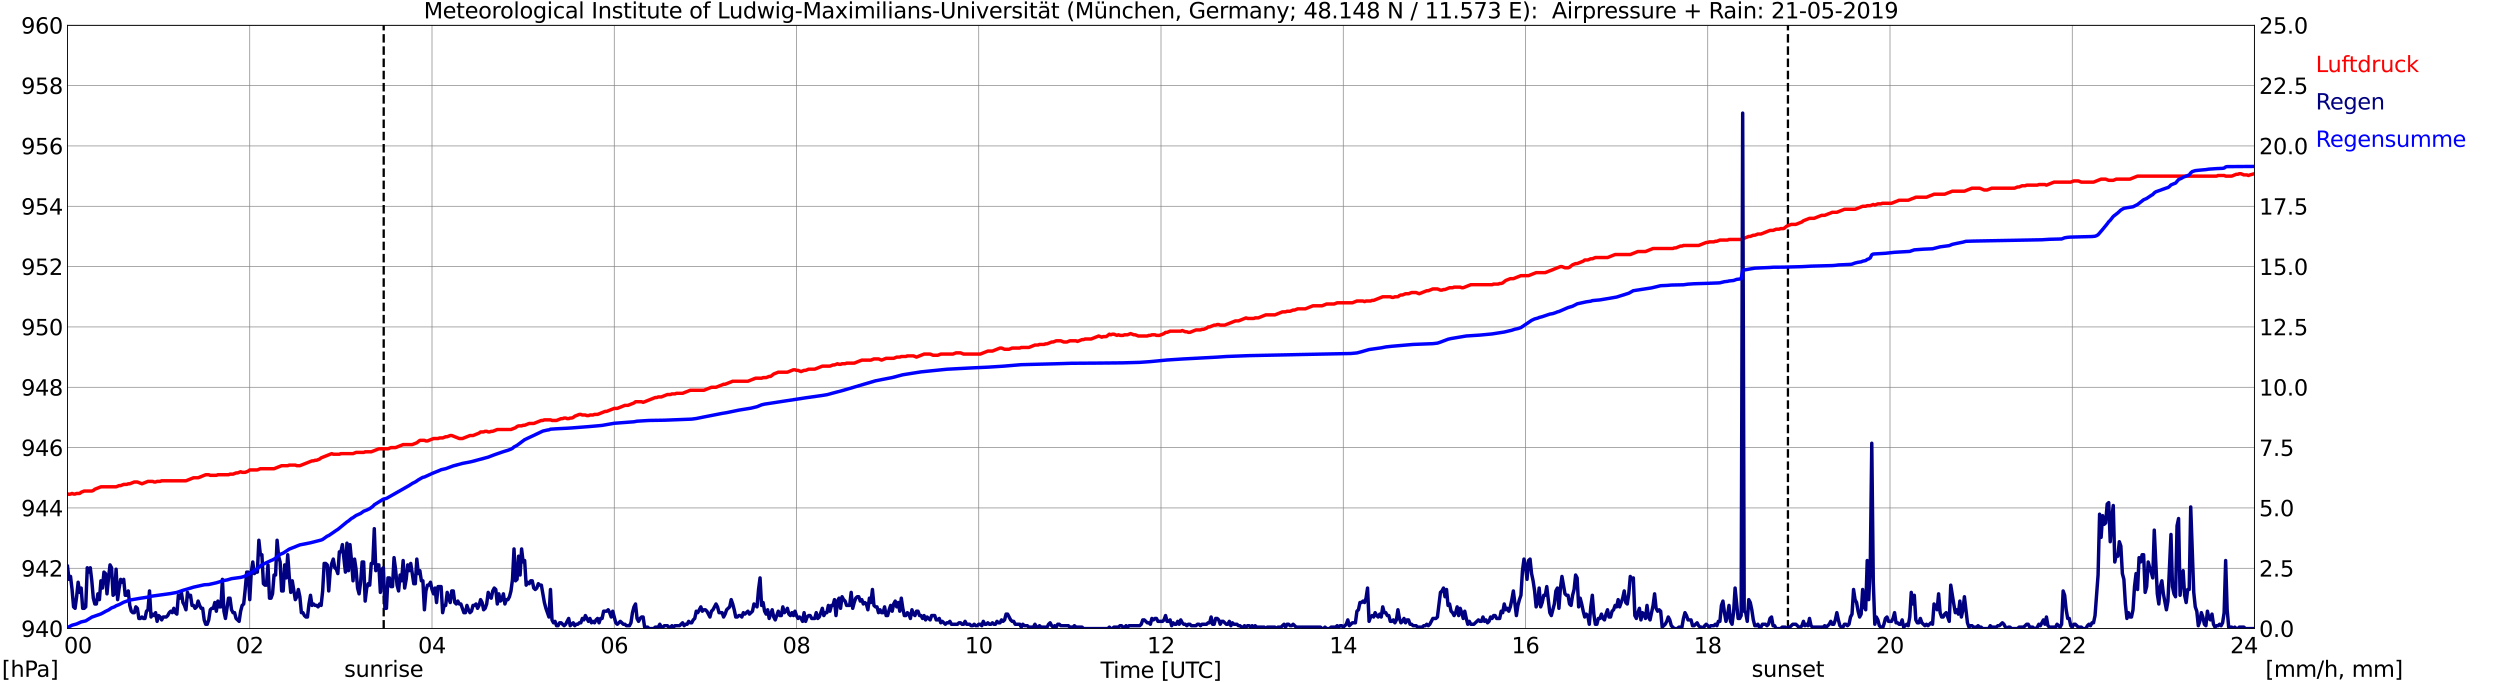 <?xml version="1.0" encoding="utf-8" standalone="no"?>
<!DOCTYPE svg PUBLIC "-//W3C//DTD SVG 1.1//EN"
  "http://www.w3.org/Graphics/SVG/1.1/DTD/svg11.dtd">
<svg xmlns:xlink="http://www.w3.org/1999/xlink" width="1085.4pt" height="296.64pt" viewBox="0 0 1085.4 296.64" xmlns="http://www.w3.org/2000/svg" version="1.1">
 <defs>
  <style type="text/css">*{stroke-linejoin: round; stroke-linecap: butt}</style>
 </defs>
 <g id="figure_1">
  <g id="patch_1">
   <path d="M 0 296.64 
L 1085.4 296.64 
L 1085.4 0 
L 0 0 
z
" style="fill: #ffffff"/>
  </g>
  <g id="axes_1">
   <g id="patch_2">
    <path d="M 29.306 272.909 
L 978.814 272.909 
L 978.814 10.976 
L 29.306 10.976 
z
" style="fill: #ffffff"/>
   </g>
   <g id="patch_3">
    <path d="M 978.814 272.909 
L 978.814 272.909 
L 978.814 10.976 
L 978.814 10.976 
z
" clip-path="url(#pb31b4726dc)" style="fill: #d3d3d3; opacity: 0.25; stroke: #d3d3d3; stroke-linejoin: miter"/>
   </g>
   <g id="matplotlib.axis_1">
    <g id="xtick_1">
     <g id="line2d_1">
      <path d="M 29.306 272.909 
L 29.306 10.976 
" clip-path="url(#pb31b4726dc)" style="fill: none; stroke: #808080; stroke-width: 0.3; stroke-linecap: square"/>
     </g>
     <g id="line2d_2"/>
     <g id="text_1">
      <!--    00 -->
      <g transform="translate(18.733 283.627) scale(0.095 -0.095)">
       <defs>
        <path id="DejaVuSans-20" transform="scale(0.016)"/>
        <path id="DejaVuSans-30" d="M 2034 4250 
Q 1547 4250 1301 3770 
Q 1056 3291 1056 2328 
Q 1056 1369 1301 889 
Q 1547 409 2034 409 
Q 2525 409 2770 889 
Q 3016 1369 3016 2328 
Q 3016 3291 2770 3770 
Q 2525 4250 2034 4250 
z
M 2034 4750 
Q 2819 4750 3233 4129 
Q 3647 3509 3647 2328 
Q 3647 1150 3233 529 
Q 2819 -91 2034 -91 
Q 1250 -91 836 529 
Q 422 1150 422 2328 
Q 422 3509 836 4129 
Q 1250 4750 2034 4750 
z
" transform="scale(0.016)"/>
       </defs>
       <use xlink:href="#DejaVuSans-20"/>
       <use xlink:href="#DejaVuSans-20" transform="translate(31.787 0)"/>
       <use xlink:href="#DejaVuSans-20" transform="translate(63.574 0)"/>
       <use xlink:href="#DejaVuSans-30" transform="translate(95.361 0)"/>
       <use xlink:href="#DejaVuSans-30" transform="translate(158.984 0)"/>
      </g>
     </g>
    </g>
    <g id="xtick_2">
     <g id="line2d_3">
      <path d="M 108.431 272.909 
L 108.431 10.976 
" clip-path="url(#pb31b4726dc)" style="fill: none; stroke: #808080; stroke-width: 0.3; stroke-linecap: square"/>
     </g>
     <g id="line2d_4"/>
     <g id="text_2">
      <!-- 02 -->
      <g transform="translate(102.387 283.627) scale(0.095 -0.095)">
       <defs>
        <path id="DejaVuSans-32" d="M 1228 531 
L 3431 531 
L 3431 0 
L 469 0 
L 469 531 
Q 828 903 1448 1529 
Q 2069 2156 2228 2338 
Q 2531 2678 2651 2914 
Q 2772 3150 2772 3378 
Q 2772 3750 2511 3984 
Q 2250 4219 1831 4219 
Q 1534 4219 1204 4116 
Q 875 4013 500 3803 
L 500 4441 
Q 881 4594 1212 4672 
Q 1544 4750 1819 4750 
Q 2544 4750 2975 4387 
Q 3406 4025 3406 3419 
Q 3406 3131 3298 2873 
Q 3191 2616 2906 2266 
Q 2828 2175 2409 1742 
Q 1991 1309 1228 531 
z
" transform="scale(0.016)"/>
       </defs>
       <use xlink:href="#DejaVuSans-30"/>
       <use xlink:href="#DejaVuSans-32" transform="translate(63.623 0)"/>
      </g>
     </g>
    </g>
    <g id="xtick_3">
     <g id="line2d_5">
      <path d="M 187.557 272.909 
L 187.557 10.976 
" clip-path="url(#pb31b4726dc)" style="fill: none; stroke: #808080; stroke-width: 0.3; stroke-linecap: square"/>
     </g>
     <g id="line2d_6"/>
     <g id="text_3">
      <!-- 04 -->
      <g transform="translate(181.513 283.627) scale(0.095 -0.095)">
       <defs>
        <path id="DejaVuSans-34" d="M 2419 4116 
L 825 1625 
L 2419 1625 
L 2419 4116 
z
M 2253 4666 
L 3047 4666 
L 3047 1625 
L 3713 1625 
L 3713 1100 
L 3047 1100 
L 3047 0 
L 2419 0 
L 2419 1100 
L 313 1100 
L 313 1709 
L 2253 4666 
z
" transform="scale(0.016)"/>
       </defs>
       <use xlink:href="#DejaVuSans-30"/>
       <use xlink:href="#DejaVuSans-34" transform="translate(63.623 0)"/>
      </g>
     </g>
    </g>
    <g id="xtick_4">
     <g id="line2d_7">
      <path d="M 266.683 272.909 
L 266.683 10.976 
" clip-path="url(#pb31b4726dc)" style="fill: none; stroke: #808080; stroke-width: 0.3; stroke-linecap: square"/>
     </g>
     <g id="line2d_8"/>
     <g id="text_4">
      <!-- 06 -->
      <g transform="translate(260.638 283.627) scale(0.095 -0.095)">
       <defs>
        <path id="DejaVuSans-36" d="M 2113 2584 
Q 1688 2584 1439 2293 
Q 1191 2003 1191 1497 
Q 1191 994 1439 701 
Q 1688 409 2113 409 
Q 2538 409 2786 701 
Q 3034 994 3034 1497 
Q 3034 2003 2786 2293 
Q 2538 2584 2113 2584 
z
M 3366 4563 
L 3366 3988 
Q 3128 4100 2886 4159 
Q 2644 4219 2406 4219 
Q 1781 4219 1451 3797 
Q 1122 3375 1075 2522 
Q 1259 2794 1537 2939 
Q 1816 3084 2150 3084 
Q 2853 3084 3261 2657 
Q 3669 2231 3669 1497 
Q 3669 778 3244 343 
Q 2819 -91 2113 -91 
Q 1303 -91 875 529 
Q 447 1150 447 2328 
Q 447 3434 972 4092 
Q 1497 4750 2381 4750 
Q 2619 4750 2861 4703 
Q 3103 4656 3366 4563 
z
" transform="scale(0.016)"/>
       </defs>
       <use xlink:href="#DejaVuSans-30"/>
       <use xlink:href="#DejaVuSans-36" transform="translate(63.623 0)"/>
      </g>
     </g>
    </g>
    <g id="xtick_5">
     <g id="line2d_9">
      <path d="M 345.808 272.909 
L 345.808 10.976 
" clip-path="url(#pb31b4726dc)" style="fill: none; stroke: #808080; stroke-width: 0.3; stroke-linecap: square"/>
     </g>
     <g id="line2d_10"/>
     <g id="text_5">
      <!-- 08 -->
      <g transform="translate(339.764 283.627) scale(0.095 -0.095)">
       <defs>
        <path id="DejaVuSans-38" d="M 2034 2216 
Q 1584 2216 1326 1975 
Q 1069 1734 1069 1313 
Q 1069 891 1326 650 
Q 1584 409 2034 409 
Q 2484 409 2743 651 
Q 3003 894 3003 1313 
Q 3003 1734 2745 1975 
Q 2488 2216 2034 2216 
z
M 1403 2484 
Q 997 2584 770 2862 
Q 544 3141 544 3541 
Q 544 4100 942 4425 
Q 1341 4750 2034 4750 
Q 2731 4750 3128 4425 
Q 3525 4100 3525 3541 
Q 3525 3141 3298 2862 
Q 3072 2584 2669 2484 
Q 3125 2378 3379 2068 
Q 3634 1759 3634 1313 
Q 3634 634 3220 271 
Q 2806 -91 2034 -91 
Q 1263 -91 848 271 
Q 434 634 434 1313 
Q 434 1759 690 2068 
Q 947 2378 1403 2484 
z
M 1172 3481 
Q 1172 3119 1398 2916 
Q 1625 2713 2034 2713 
Q 2441 2713 2670 2916 
Q 2900 3119 2900 3481 
Q 2900 3844 2670 4047 
Q 2441 4250 2034 4250 
Q 1625 4250 1398 4047 
Q 1172 3844 1172 3481 
z
" transform="scale(0.016)"/>
       </defs>
       <use xlink:href="#DejaVuSans-30"/>
       <use xlink:href="#DejaVuSans-38" transform="translate(63.623 0)"/>
      </g>
     </g>
    </g>
    <g id="xtick_6">
     <g id="line2d_11">
      <path d="M 424.934 272.909 
L 424.934 10.976 
" clip-path="url(#pb31b4726dc)" style="fill: none; stroke: #808080; stroke-width: 0.3; stroke-linecap: square"/>
     </g>
     <g id="line2d_12"/>
     <g id="text_6">
      <!-- 10 -->
      <g transform="translate(418.89 283.627) scale(0.095 -0.095)">
       <defs>
        <path id="DejaVuSans-31" d="M 794 531 
L 1825 531 
L 1825 4091 
L 703 3866 
L 703 4441 
L 1819 4666 
L 2450 4666 
L 2450 531 
L 3481 531 
L 3481 0 
L 794 0 
L 794 531 
z
" transform="scale(0.016)"/>
       </defs>
       <use xlink:href="#DejaVuSans-31"/>
       <use xlink:href="#DejaVuSans-30" transform="translate(63.623 0)"/>
      </g>
     </g>
    </g>
    <g id="xtick_7">
     <g id="line2d_13">
      <path d="M 504.06 272.909 
L 504.06 10.976 
" clip-path="url(#pb31b4726dc)" style="fill: none; stroke: #808080; stroke-width: 0.3; stroke-linecap: square"/>
     </g>
     <g id="line2d_14"/>
     <g id="text_7">
      <!-- 12 -->
      <g transform="translate(498.015 283.627) scale(0.095 -0.095)">
       <use xlink:href="#DejaVuSans-31"/>
       <use xlink:href="#DejaVuSans-32" transform="translate(63.623 0)"/>
      </g>
     </g>
    </g>
    <g id="xtick_8">
     <g id="line2d_15">
      <path d="M 583.185 272.909 
L 583.185 10.976 
" clip-path="url(#pb31b4726dc)" style="fill: none; stroke: #808080; stroke-width: 0.3; stroke-linecap: square"/>
     </g>
     <g id="line2d_16"/>
     <g id="text_8">
      <!-- 14 -->
      <g transform="translate(577.141 283.627) scale(0.095 -0.095)">
       <use xlink:href="#DejaVuSans-31"/>
       <use xlink:href="#DejaVuSans-34" transform="translate(63.623 0)"/>
      </g>
     </g>
    </g>
    <g id="xtick_9">
     <g id="line2d_17">
      <path d="M 662.311 272.909 
L 662.311 10.976 
" clip-path="url(#pb31b4726dc)" style="fill: none; stroke: #808080; stroke-width: 0.3; stroke-linecap: square"/>
     </g>
     <g id="line2d_18"/>
     <g id="text_9">
      <!-- 16 -->
      <g transform="translate(656.267 283.627) scale(0.095 -0.095)">
       <use xlink:href="#DejaVuSans-31"/>
       <use xlink:href="#DejaVuSans-36" transform="translate(63.623 0)"/>
      </g>
     </g>
    </g>
    <g id="xtick_10">
     <g id="line2d_19">
      <path d="M 741.437 272.909 
L 741.437 10.976 
" clip-path="url(#pb31b4726dc)" style="fill: none; stroke: #808080; stroke-width: 0.3; stroke-linecap: square"/>
     </g>
     <g id="line2d_20"/>
     <g id="text_10">
      <!-- 18 -->
      <g transform="translate(735.392 283.627) scale(0.095 -0.095)">
       <use xlink:href="#DejaVuSans-31"/>
       <use xlink:href="#DejaVuSans-38" transform="translate(63.623 0)"/>
      </g>
     </g>
    </g>
    <g id="xtick_11">
     <g id="line2d_21">
      <path d="M 820.562 272.909 
L 820.562 10.976 
" clip-path="url(#pb31b4726dc)" style="fill: none; stroke: #808080; stroke-width: 0.3; stroke-linecap: square"/>
     </g>
     <g id="line2d_22"/>
     <g id="text_11">
      <!-- 20 -->
      <g transform="translate(814.518 283.627) scale(0.095 -0.095)">
       <use xlink:href="#DejaVuSans-32"/>
       <use xlink:href="#DejaVuSans-30" transform="translate(63.623 0)"/>
      </g>
     </g>
    </g>
    <g id="xtick_12">
     <g id="line2d_23">
      <path d="M 899.688 272.909 
L 899.688 10.976 
" clip-path="url(#pb31b4726dc)" style="fill: none; stroke: #808080; stroke-width: 0.3; stroke-linecap: square"/>
     </g>
     <g id="line2d_24"/>
     <g id="text_12">
      <!-- 22 -->
      <g transform="translate(893.644 283.627) scale(0.095 -0.095)">
       <use xlink:href="#DejaVuSans-32"/>
       <use xlink:href="#DejaVuSans-32" transform="translate(63.623 0)"/>
      </g>
     </g>
    </g>
    <g id="xtick_13">
     <g id="line2d_25">
      <path d="M 978.814 272.909 
L 978.814 10.976 
" clip-path="url(#pb31b4726dc)" style="fill: none; stroke: #808080; stroke-width: 0.3; stroke-linecap: square"/>
     </g>
     <g id="line2d_26"/>
     <g id="text_13">
      <!-- 24    -->
      <g transform="translate(968.241 283.627) scale(0.095 -0.095)">
       <use xlink:href="#DejaVuSans-32"/>
       <use xlink:href="#DejaVuSans-34" transform="translate(63.623 0)"/>
       <use xlink:href="#DejaVuSans-20" transform="translate(127.246 0)"/>
       <use xlink:href="#DejaVuSans-20" transform="translate(159.033 0)"/>
       <use xlink:href="#DejaVuSans-20" transform="translate(190.82 0)"/>
      </g>
     </g>
    </g>
    <g id="text_14">
     <!-- Time [UTC] -->
     <g transform="translate(477.806 294.322) scale(0.095 -0.095)">
      <defs>
       <path id="DejaVuSans-54" d="M -19 4666 
L 3928 4666 
L 3928 4134 
L 2272 4134 
L 2272 0 
L 1638 0 
L 1638 4134 
L -19 4134 
L -19 4666 
z
" transform="scale(0.016)"/>
       <path id="DejaVuSans-69" d="M 603 3500 
L 1178 3500 
L 1178 0 
L 603 0 
L 603 3500 
z
M 603 4863 
L 1178 4863 
L 1178 4134 
L 603 4134 
L 603 4863 
z
" transform="scale(0.016)"/>
       <path id="DejaVuSans-6d" d="M 3328 2828 
Q 3544 3216 3844 3400 
Q 4144 3584 4550 3584 
Q 5097 3584 5394 3201 
Q 5691 2819 5691 2113 
L 5691 0 
L 5113 0 
L 5113 2094 
Q 5113 2597 4934 2840 
Q 4756 3084 4391 3084 
Q 3944 3084 3684 2787 
Q 3425 2491 3425 1978 
L 3425 0 
L 2847 0 
L 2847 2094 
Q 2847 2600 2669 2842 
Q 2491 3084 2119 3084 
Q 1678 3084 1418 2786 
Q 1159 2488 1159 1978 
L 1159 0 
L 581 0 
L 581 3500 
L 1159 3500 
L 1159 2956 
Q 1356 3278 1631 3431 
Q 1906 3584 2284 3584 
Q 2666 3584 2933 3390 
Q 3200 3197 3328 2828 
z
" transform="scale(0.016)"/>
       <path id="DejaVuSans-65" d="M 3597 1894 
L 3597 1613 
L 953 1613 
Q 991 1019 1311 708 
Q 1631 397 2203 397 
Q 2534 397 2845 478 
Q 3156 559 3463 722 
L 3463 178 
Q 3153 47 2828 -22 
Q 2503 -91 2169 -91 
Q 1331 -91 842 396 
Q 353 884 353 1716 
Q 353 2575 817 3079 
Q 1281 3584 2069 3584 
Q 2775 3584 3186 3129 
Q 3597 2675 3597 1894 
z
M 3022 2063 
Q 3016 2534 2758 2815 
Q 2500 3097 2075 3097 
Q 1594 3097 1305 2825 
Q 1016 2553 972 2059 
L 3022 2063 
z
" transform="scale(0.016)"/>
       <path id="DejaVuSans-5b" d="M 550 4863 
L 1875 4863 
L 1875 4416 
L 1125 4416 
L 1125 -397 
L 1875 -397 
L 1875 -844 
L 550 -844 
L 550 4863 
z
" transform="scale(0.016)"/>
       <path id="DejaVuSans-55" d="M 556 4666 
L 1191 4666 
L 1191 1831 
Q 1191 1081 1462 751 
Q 1734 422 2344 422 
Q 2950 422 3222 751 
Q 3494 1081 3494 1831 
L 3494 4666 
L 4128 4666 
L 4128 1753 
Q 4128 841 3676 375 
Q 3225 -91 2344 -91 
Q 1459 -91 1007 375 
Q 556 841 556 1753 
L 556 4666 
z
" transform="scale(0.016)"/>
       <path id="DejaVuSans-43" d="M 4122 4306 
L 4122 3641 
Q 3803 3938 3442 4084 
Q 3081 4231 2675 4231 
Q 1875 4231 1450 3742 
Q 1025 3253 1025 2328 
Q 1025 1406 1450 917 
Q 1875 428 2675 428 
Q 3081 428 3442 575 
Q 3803 722 4122 1019 
L 4122 359 
Q 3791 134 3420 21 
Q 3050 -91 2638 -91 
Q 1578 -91 968 557 
Q 359 1206 359 2328 
Q 359 3453 968 4101 
Q 1578 4750 2638 4750 
Q 3056 4750 3426 4639 
Q 3797 4528 4122 4306 
z
" transform="scale(0.016)"/>
       <path id="DejaVuSans-5d" d="M 1947 4863 
L 1947 -844 
L 622 -844 
L 622 -397 
L 1369 -397 
L 1369 4416 
L 622 4416 
L 622 4863 
L 1947 4863 
z
" transform="scale(0.016)"/>
      </defs>
      <use xlink:href="#DejaVuSans-54"/>
      <use xlink:href="#DejaVuSans-69" transform="translate(57.959 0)"/>
      <use xlink:href="#DejaVuSans-6d" transform="translate(85.742 0)"/>
      <use xlink:href="#DejaVuSans-65" transform="translate(183.154 0)"/>
      <use xlink:href="#DejaVuSans-20" transform="translate(244.678 0)"/>
      <use xlink:href="#DejaVuSans-5b" transform="translate(276.465 0)"/>
      <use xlink:href="#DejaVuSans-55" transform="translate(315.479 0)"/>
      <use xlink:href="#DejaVuSans-54" transform="translate(388.672 0)"/>
      <use xlink:href="#DejaVuSans-43" transform="translate(443.881 0)"/>
      <use xlink:href="#DejaVuSans-5d" transform="translate(513.705 0)"/>
     </g>
    </g>
   </g>
   <g id="matplotlib.axis_2">
    <g id="ytick_1">
     <g id="line2d_27">
      <path d="M 29.306 272.909 
L 978.814 272.909 
" clip-path="url(#pb31b4726dc)" style="fill: none; stroke: #808080; stroke-width: 0.3; stroke-linecap: square"/>
     </g>
     <g id="line2d_28"/>
     <g id="text_15">
      <!-- 940 -->
      <g transform="translate(9.173 276.518) scale(0.095 -0.095)">
       <defs>
        <path id="DejaVuSans-39" d="M 703 97 
L 703 672 
Q 941 559 1184 500 
Q 1428 441 1663 441 
Q 2288 441 2617 861 
Q 2947 1281 2994 2138 
Q 2813 1869 2534 1725 
Q 2256 1581 1919 1581 
Q 1219 1581 811 2004 
Q 403 2428 403 3163 
Q 403 3881 828 4315 
Q 1253 4750 1959 4750 
Q 2769 4750 3195 4129 
Q 3622 3509 3622 2328 
Q 3622 1225 3098 567 
Q 2575 -91 1691 -91 
Q 1453 -91 1209 -44 
Q 966 3 703 97 
z
M 1959 2075 
Q 2384 2075 2632 2365 
Q 2881 2656 2881 3163 
Q 2881 3666 2632 3958 
Q 2384 4250 1959 4250 
Q 1534 4250 1286 3958 
Q 1038 3666 1038 3163 
Q 1038 2656 1286 2365 
Q 1534 2075 1959 2075 
z
" transform="scale(0.016)"/>
       </defs>
       <use xlink:href="#DejaVuSans-39"/>
       <use xlink:href="#DejaVuSans-34" transform="translate(63.623 0)"/>
       <use xlink:href="#DejaVuSans-30" transform="translate(127.246 0)"/>
      </g>
     </g>
    </g>
    <g id="ytick_2">
     <g id="line2d_29">
      <path d="M 29.306 246.715 
L 978.814 246.715 
" clip-path="url(#pb31b4726dc)" style="fill: none; stroke: #808080; stroke-width: 0.3; stroke-linecap: square"/>
     </g>
     <g id="line2d_30"/>
     <g id="text_16">
      <!-- 942 -->
      <g transform="translate(9.173 250.325) scale(0.095 -0.095)">
       <use xlink:href="#DejaVuSans-39"/>
       <use xlink:href="#DejaVuSans-34" transform="translate(63.623 0)"/>
       <use xlink:href="#DejaVuSans-32" transform="translate(127.246 0)"/>
      </g>
     </g>
    </g>
    <g id="ytick_3">
     <g id="line2d_31">
      <path d="M 29.306 220.522 
L 978.814 220.522 
" clip-path="url(#pb31b4726dc)" style="fill: none; stroke: #808080; stroke-width: 0.3; stroke-linecap: square"/>
     </g>
     <g id="line2d_32"/>
     <g id="text_17">
      <!-- 944 -->
      <g transform="translate(9.173 224.131) scale(0.095 -0.095)">
       <use xlink:href="#DejaVuSans-39"/>
       <use xlink:href="#DejaVuSans-34" transform="translate(63.623 0)"/>
       <use xlink:href="#DejaVuSans-34" transform="translate(127.246 0)"/>
      </g>
     </g>
    </g>
    <g id="ytick_4">
     <g id="line2d_33">
      <path d="M 29.306 194.329 
L 978.814 194.329 
" clip-path="url(#pb31b4726dc)" style="fill: none; stroke: #808080; stroke-width: 0.3; stroke-linecap: square"/>
     </g>
     <g id="line2d_34"/>
     <g id="text_18">
      <!-- 946 -->
      <g transform="translate(9.173 197.938) scale(0.095 -0.095)">
       <use xlink:href="#DejaVuSans-39"/>
       <use xlink:href="#DejaVuSans-34" transform="translate(63.623 0)"/>
       <use xlink:href="#DejaVuSans-36" transform="translate(127.246 0)"/>
      </g>
     </g>
    </g>
    <g id="ytick_5">
     <g id="line2d_35">
      <path d="M 29.306 168.136 
L 978.814 168.136 
" clip-path="url(#pb31b4726dc)" style="fill: none; stroke: #808080; stroke-width: 0.3; stroke-linecap: square"/>
     </g>
     <g id="line2d_36"/>
     <g id="text_19">
      <!-- 948 -->
      <g transform="translate(9.173 171.745) scale(0.095 -0.095)">
       <use xlink:href="#DejaVuSans-39"/>
       <use xlink:href="#DejaVuSans-34" transform="translate(63.623 0)"/>
       <use xlink:href="#DejaVuSans-38" transform="translate(127.246 0)"/>
      </g>
     </g>
    </g>
    <g id="ytick_6">
     <g id="line2d_37">
      <path d="M 29.306 141.942 
L 978.814 141.942 
" clip-path="url(#pb31b4726dc)" style="fill: none; stroke: #808080; stroke-width: 0.3; stroke-linecap: square"/>
     </g>
     <g id="line2d_38"/>
     <g id="text_20">
      <!-- 950 -->
      <g transform="translate(9.173 145.551) scale(0.095 -0.095)">
       <defs>
        <path id="DejaVuSans-35" d="M 691 4666 
L 3169 4666 
L 3169 4134 
L 1269 4134 
L 1269 2991 
Q 1406 3038 1543 3061 
Q 1681 3084 1819 3084 
Q 2600 3084 3056 2656 
Q 3513 2228 3513 1497 
Q 3513 744 3044 326 
Q 2575 -91 1722 -91 
Q 1428 -91 1123 -41 
Q 819 9 494 109 
L 494 744 
Q 775 591 1075 516 
Q 1375 441 1709 441 
Q 2250 441 2565 725 
Q 2881 1009 2881 1497 
Q 2881 1984 2565 2268 
Q 2250 2553 1709 2553 
Q 1456 2553 1204 2497 
Q 953 2441 691 2322 
L 691 4666 
z
" transform="scale(0.016)"/>
       </defs>
       <use xlink:href="#DejaVuSans-39"/>
       <use xlink:href="#DejaVuSans-35" transform="translate(63.623 0)"/>
       <use xlink:href="#DejaVuSans-30" transform="translate(127.246 0)"/>
      </g>
     </g>
    </g>
    <g id="ytick_7">
     <g id="line2d_39">
      <path d="M 29.306 115.749 
L 978.814 115.749 
" clip-path="url(#pb31b4726dc)" style="fill: none; stroke: #808080; stroke-width: 0.3; stroke-linecap: square"/>
     </g>
     <g id="line2d_40"/>
     <g id="text_21">
      <!-- 952 -->
      <g transform="translate(9.173 119.358) scale(0.095 -0.095)">
       <use xlink:href="#DejaVuSans-39"/>
       <use xlink:href="#DejaVuSans-35" transform="translate(63.623 0)"/>
       <use xlink:href="#DejaVuSans-32" transform="translate(127.246 0)"/>
      </g>
     </g>
    </g>
    <g id="ytick_8">
     <g id="line2d_41">
      <path d="M 29.306 89.556 
L 978.814 89.556 
" clip-path="url(#pb31b4726dc)" style="fill: none; stroke: #808080; stroke-width: 0.3; stroke-linecap: square"/>
     </g>
     <g id="line2d_42"/>
     <g id="text_22">
      <!-- 954 -->
      <g transform="translate(9.173 93.165) scale(0.095 -0.095)">
       <use xlink:href="#DejaVuSans-39"/>
       <use xlink:href="#DejaVuSans-35" transform="translate(63.623 0)"/>
       <use xlink:href="#DejaVuSans-34" transform="translate(127.246 0)"/>
      </g>
     </g>
    </g>
    <g id="ytick_9">
     <g id="line2d_43">
      <path d="M 29.306 63.362 
L 978.814 63.362 
" clip-path="url(#pb31b4726dc)" style="fill: none; stroke: #808080; stroke-width: 0.3; stroke-linecap: square"/>
     </g>
     <g id="line2d_44"/>
     <g id="text_23">
      <!-- 956 -->
      <g transform="translate(9.173 66.972) scale(0.095 -0.095)">
       <use xlink:href="#DejaVuSans-39"/>
       <use xlink:href="#DejaVuSans-35" transform="translate(63.623 0)"/>
       <use xlink:href="#DejaVuSans-36" transform="translate(127.246 0)"/>
      </g>
     </g>
    </g>
    <g id="ytick_10">
     <g id="line2d_45">
      <path d="M 29.306 37.169 
L 978.814 37.169 
" clip-path="url(#pb31b4726dc)" style="fill: none; stroke: #808080; stroke-width: 0.3; stroke-linecap: square"/>
     </g>
     <g id="line2d_46"/>
     <g id="text_24">
      <!-- 958 -->
      <g transform="translate(9.173 40.778) scale(0.095 -0.095)">
       <use xlink:href="#DejaVuSans-39"/>
       <use xlink:href="#DejaVuSans-35" transform="translate(63.623 0)"/>
       <use xlink:href="#DejaVuSans-38" transform="translate(127.246 0)"/>
      </g>
     </g>
    </g>
    <g id="ytick_11">
     <g id="line2d_47">
      <path d="M 29.306 10.976 
L 978.814 10.976 
" clip-path="url(#pb31b4726dc)" style="fill: none; stroke: #808080; stroke-width: 0.3; stroke-linecap: square"/>
     </g>
     <g id="line2d_48"/>
     <g id="text_25">
      <!-- 960 -->
      <g transform="translate(9.173 14.585) scale(0.095 -0.095)">
       <use xlink:href="#DejaVuSans-39"/>
       <use xlink:href="#DejaVuSans-36" transform="translate(63.623 0)"/>
       <use xlink:href="#DejaVuSans-30" transform="translate(127.246 0)"/>
      </g>
     </g>
    </g>
   </g>
   <g id="line2d_49">
    <path d="M 166.589 272.909 
L 166.589 10.976 
" clip-path="url(#pb31b4726dc)" style="fill: none; stroke-dasharray: 3.7,1.6; stroke-dashoffset: 0; stroke: #000000"/>
   </g>
   <g id="line2d_50">
    <path d="M 776.252 272.909 
L 776.252 10.976 
" clip-path="url(#pb31b4726dc)" style="fill: none; stroke-dasharray: 3.7,1.6; stroke-dashoffset: 0; stroke: #000000"/>
   </g>
   <g id="line2d_51">
    <path d="M 29.306 214.41 
L 29.965 214.629 
L 30.625 214.498 
L 31.284 214.236 
L 31.943 214.498 
L 32.603 214.498 
L 33.262 214.236 
L 34.581 214.236 
L 35.24 213.712 
L 36.559 213.188 
L 39.856 213.188 
L 40.515 212.926 
L 41.175 212.402 
L 43.812 211.355 
L 50.406 211.355 
L 51.725 210.831 
L 52.384 210.831 
L 53.703 210.307 
L 55.022 210.307 
L 55.681 210.045 
L 56.34 210.045 
L 58.319 209.259 
L 59.637 209.259 
L 61.615 210.045 
L 64.253 208.997 
L 66.231 208.997 
L 66.89 209.259 
L 67.55 209.259 
L 68.209 208.997 
L 69.528 208.997 
L 70.187 208.735 
L 80.737 208.735 
L 84.034 207.426 
L 86.013 207.426 
L 89.309 206.116 
L 90.628 206.116 
L 91.288 206.378 
L 93.925 206.378 
L 94.584 206.116 
L 99.2 206.116 
L 99.86 205.854 
L 101.178 205.854 
L 102.497 205.33 
L 103.156 205.33 
L 104.475 204.806 
L 105.135 205.068 
L 106.453 205.068 
L 107.772 204.544 
L 108.431 204.02 
L 111.728 204.02 
L 113.047 203.497 
L 118.982 203.497 
L 122.278 202.187 
L 124.916 202.187 
L 125.575 201.925 
L 128.213 201.925 
L 128.872 202.187 
L 130.191 202.187 
L 135.466 200.091 
L 136.125 200.091 
L 136.785 199.829 
L 137.444 199.829 
L 138.763 199.306 
L 139.422 198.782 
L 144.038 196.948 
L 144.697 197.21 
L 147.335 197.21 
L 147.994 196.948 
L 153.269 196.948 
L 154.588 196.424 
L 157.885 196.424 
L 158.544 196.162 
L 161.182 196.162 
L 164.479 194.853 
L 168.435 194.853 
L 169.754 194.329 
L 171.732 194.329 
L 175.029 193.019 
L 178.985 193.019 
L 180.963 192.233 
L 182.282 191.186 
L 184.26 191.186 
L 184.92 191.448 
L 185.579 191.448 
L 188.216 190.4 
L 190.195 190.4 
L 190.854 190.138 
L 192.173 190.138 
L 193.492 189.614 
L 194.151 189.614 
L 195.47 189.09 
L 196.129 189.09 
L 199.426 190.4 
L 200.745 190.4 
L 204.042 189.09 
L 205.36 189.09 
L 207.998 188.042 
L 208.657 187.519 
L 209.976 187.519 
L 210.635 187.257 
L 211.295 187.257 
L 211.954 187.519 
L 212.614 187.519 
L 213.273 187.257 
L 213.932 187.257 
L 215.91 186.471 
L 221.845 186.471 
L 223.823 185.685 
L 224.482 185.161 
L 225.142 184.899 
L 226.461 184.899 
L 227.12 184.637 
L 227.779 184.637 
L 229.757 183.852 
L 231.736 183.852 
L 235.033 182.542 
L 235.692 182.542 
L 236.351 182.28 
L 238.989 182.28 
L 239.648 182.542 
L 241.626 182.542 
L 243.604 181.756 
L 244.264 181.756 
L 244.923 181.494 
L 245.583 181.494 
L 246.242 181.756 
L 246.901 181.756 
L 247.561 181.494 
L 248.22 181.494 
L 248.88 181.232 
L 249.539 180.708 
L 251.517 179.923 
L 252.176 179.923 
L 252.836 180.184 
L 254.155 180.184 
L 254.814 180.446 
L 255.473 180.446 
L 256.133 180.184 
L 257.451 180.184 
L 258.111 179.923 
L 259.43 179.923 
L 262.726 178.613 
L 263.386 178.613 
L 266.683 177.303 
L 268.002 177.303 
L 271.298 175.994 
L 272.617 175.994 
L 275.255 174.946 
L 275.914 174.422 
L 278.552 174.422 
L 279.211 174.684 
L 284.486 172.588 
L 285.145 172.588 
L 285.805 172.326 
L 287.124 172.326 
L 289.761 171.279 
L 291.08 171.279 
L 291.739 171.017 
L 293.058 171.017 
L 293.717 170.755 
L 296.355 170.755 
L 299.652 169.445 
L 305.586 169.445 
L 308.883 168.136 
L 310.861 168.136 
L 314.158 166.826 
L 314.818 166.826 
L 318.114 165.516 
L 324.708 165.516 
L 328.005 164.207 
L 330.643 164.207 
L 331.302 163.945 
L 332.621 163.945 
L 333.94 163.421 
L 334.599 163.421 
L 335.918 162.373 
L 337.896 161.587 
L 341.852 161.587 
L 344.49 160.539 
L 345.149 160.539 
L 345.808 160.801 
L 346.468 160.801 
L 347.787 161.325 
L 349.105 160.801 
L 349.765 160.801 
L 351.083 160.278 
L 353.721 160.278 
L 357.018 158.968 
L 360.315 158.968 
L 361.634 158.444 
L 362.293 158.444 
L 363.612 157.92 
L 364.271 158.182 
L 364.93 158.182 
L 365.59 157.92 
L 366.909 157.92 
L 367.568 157.658 
L 370.865 157.658 
L 374.162 156.349 
L 378.118 156.349 
L 379.437 155.825 
L 381.415 155.825 
L 382.734 156.349 
L 384.712 155.563 
L 388.009 155.563 
L 389.328 155.039 
L 390.646 155.039 
L 391.306 154.777 
L 393.284 154.777 
L 393.943 154.515 
L 396.581 154.515 
L 397.899 155.039 
L 401.196 153.729 
L 403.834 153.729 
L 405.153 154.253 
L 407.131 154.253 
L 408.45 153.729 
L 413.725 153.729 
L 415.043 153.205 
L 417.022 153.205 
L 418.34 153.729 
L 425.593 153.729 
L 428.89 152.42 
L 430.869 152.42 
L 434.165 151.11 
L 434.825 151.11 
L 436.144 151.634 
L 438.122 151.634 
L 439.44 151.11 
L 442.737 151.11 
L 443.397 150.848 
L 446.694 150.848 
L 449.331 149.8 
L 450.65 149.8 
L 451.309 149.538 
L 453.287 149.538 
L 453.947 149.276 
L 454.606 149.276 
L 456.584 148.491 
L 457.244 148.491 
L 458.563 147.967 
L 460.541 147.967 
L 461.859 148.491 
L 463.178 148.491 
L 464.497 147.967 
L 467.134 147.967 
L 467.794 148.229 
L 469.772 147.443 
L 470.431 147.443 
L 471.091 147.181 
L 473.728 147.181 
L 477.025 145.871 
L 478.344 146.395 
L 479.003 146.133 
L 480.322 146.133 
L 481.641 145.085 
L 482.3 145.347 
L 482.96 145.085 
L 483.619 145.085 
L 484.938 145.609 
L 485.597 145.347 
L 486.256 145.609 
L 487.575 145.609 
L 488.235 145.347 
L 489.553 145.347 
L 490.872 144.824 
L 492.191 145.347 
L 492.85 145.347 
L 494.169 145.871 
L 498.125 145.871 
L 498.785 145.609 
L 499.444 145.609 
L 500.103 145.347 
L 501.422 145.347 
L 502.082 145.609 
L 503.4 145.609 
L 505.379 144.824 
L 506.038 144.3 
L 506.697 144.3 
L 508.016 143.776 
L 512.632 143.776 
L 513.291 143.514 
L 514.61 144.038 
L 515.269 144.038 
L 515.929 144.3 
L 516.588 144.3 
L 519.226 143.252 
L 521.204 143.252 
L 521.863 142.99 
L 522.522 142.99 
L 523.841 142.466 
L 524.501 141.942 
L 525.16 141.942 
L 527.138 141.156 
L 527.797 141.156 
L 528.457 140.895 
L 529.116 140.895 
L 529.776 141.156 
L 531.754 141.156 
L 536.369 139.323 
L 537.688 139.323 
L 540.985 138.013 
L 541.644 138.275 
L 544.282 138.275 
L 544.941 138.013 
L 546.26 138.013 
L 549.557 136.704 
L 553.513 136.704 
L 556.81 135.394 
L 558.129 135.394 
L 558.788 135.132 
L 560.107 135.132 
L 561.426 134.608 
L 562.085 134.608 
L 563.404 134.084 
L 566.701 134.084 
L 569.998 132.775 
L 573.954 132.775 
L 575.932 131.989 
L 579.229 131.989 
L 580.548 131.465 
L 587.142 131.465 
L 589.12 130.679 
L 591.757 130.679 
L 592.417 130.941 
L 593.076 130.679 
L 595.054 130.679 
L 595.714 130.417 
L 596.373 130.417 
L 600.329 128.846 
L 603.626 128.846 
L 604.286 129.108 
L 604.945 129.108 
L 605.604 128.846 
L 606.923 128.846 
L 607.582 128.322 
L 608.242 128.06 
L 608.901 128.06 
L 610.22 127.536 
L 611.539 127.536 
L 612.858 127.012 
L 614.836 127.012 
L 616.154 127.536 
L 619.451 126.226 
L 620.111 126.226 
L 622.089 125.44 
L 624.067 125.44 
L 625.386 125.964 
L 626.045 125.964 
L 626.705 125.702 
L 627.364 125.702 
L 629.342 124.917 
L 630.661 124.917 
L 631.32 124.655 
L 633.958 124.655 
L 634.617 124.917 
L 635.276 124.917 
L 638.573 123.607 
L 647.805 123.607 
L 648.464 123.345 
L 650.442 123.345 
L 651.102 123.083 
L 651.761 123.083 
L 652.42 122.821 
L 653.739 121.773 
L 655.717 120.988 
L 657.036 120.988 
L 660.333 119.678 
L 663.63 119.678 
L 666.927 118.368 
L 670.883 118.368 
L 677.477 115.749 
L 678.136 115.749 
L 679.455 116.273 
L 680.774 116.273 
L 681.433 116.011 
L 682.752 114.963 
L 684.071 114.439 
L 684.73 114.439 
L 687.368 113.392 
L 688.027 112.868 
L 689.346 112.868 
L 690.664 112.344 
L 691.324 112.344 
L 692.643 111.82 
L 697.918 111.82 
L 701.215 110.51 
L 707.808 110.51 
L 711.105 109.201 
L 714.402 109.201 
L 717.699 107.891 
L 726.271 107.891 
L 726.93 107.629 
L 727.59 107.629 
L 729.568 106.843 
L 730.227 106.843 
L 730.887 106.581 
L 737.48 106.581 
L 740.777 105.272 
L 741.437 105.272 
L 742.096 105.01 
L 744.074 105.01 
L 744.734 104.748 
L 745.393 104.748 
L 746.712 104.224 
L 750.009 104.224 
L 750.668 103.962 
L 755.943 103.962 
L 759.24 102.652 
L 759.899 102.652 
L 761.218 102.128 
L 761.878 102.128 
L 763.196 101.605 
L 764.515 101.605 
L 768.471 100.033 
L 769.79 100.033 
L 771.109 99.509 
L 772.428 99.509 
L 773.087 99.247 
L 774.406 99.247 
L 775.725 98.199 
L 777.703 97.414 
L 779.681 97.414 
L 782.318 96.366 
L 782.978 95.842 
L 785.615 94.794 
L 787.593 94.794 
L 790.89 93.485 
L 792.209 93.485 
L 795.506 92.175 
L 797.484 92.175 
L 800.781 90.865 
L 805.397 90.865 
L 808.694 89.556 
L 810.012 89.556 
L 810.672 89.294 
L 811.99 89.294 
L 813.309 88.77 
L 813.969 89.032 
L 815.287 88.508 
L 816.606 88.508 
L 817.265 88.246 
L 821.222 88.246 
L 824.519 86.936 
L 828.475 86.936 
L 831.772 85.627 
L 836.388 85.627 
L 839.684 84.317 
L 844.3 84.317 
L 847.597 83.007 
L 852.872 83.007 
L 856.169 81.698 
L 859.466 81.698 
L 861.444 82.483 
L 862.763 82.483 
L 864.741 81.698 
L 874.632 81.698 
L 875.95 81.174 
L 876.61 81.174 
L 877.929 80.65 
L 879.247 80.65 
L 879.907 80.388 
L 884.522 80.388 
L 885.182 80.126 
L 887.819 80.126 
L 888.479 80.388 
L 891.775 79.078 
L 899.029 79.078 
L 900.347 78.554 
L 902.326 78.554 
L 903.644 79.078 
L 908.919 79.078 
L 912.216 77.769 
L 914.194 77.769 
L 915.513 78.292 
L 917.491 78.292 
L 918.81 77.769 
L 924.745 77.769 
L 928.041 76.459 
L 962.329 76.459 
L 962.989 76.197 
L 965.626 76.197 
L 966.285 76.459 
L 968.923 76.459 
L 970.901 75.673 
L 971.561 75.673 
L 972.22 75.411 
L 972.879 75.411 
L 974.198 75.935 
L 975.517 75.935 
L 976.176 76.197 
L 976.836 75.935 
L 978.154 75.586 
L 978.154 75.586 
" clip-path="url(#pb31b4726dc)" style="fill: none; stroke: #ff0000; stroke-width: 1.5; stroke-linecap: square"/>
   </g>
   <g id="patch_4">
    <path d="M 29.306 272.909 
L 29.306 10.976 
" style="fill: none; stroke: #000000; stroke-width: 0.3; stroke-linejoin: miter; stroke-linecap: square"/>
   </g>
   <g id="patch_5">
    <path d="M 978.814 272.909 
L 978.814 10.976 
" style="fill: none; stroke: #000000; stroke-width: 0.3; stroke-linejoin: miter; stroke-linecap: square"/>
   </g>
   <g id="patch_6">
    <path d="M 29.306 272.909 
L 978.814 272.909 
" style="fill: none; stroke: #000000; stroke-width: 0.3; stroke-linejoin: miter; stroke-linecap: square"/>
   </g>
   <g id="patch_7">
    <path d="M 29.306 10.976 
L 978.814 10.976 
" style="fill: none; stroke: #000000; stroke-width: 0.3; stroke-linejoin: miter; stroke-linecap: square"/>
   </g>
   <g id="text_26">
    <!-- sunrise -->
    <g transform="translate(149.424 293.863) scale(0.095 -0.095)">
     <defs>
      <path id="DejaVuSans-73" d="M 2834 3397 
L 2834 2853 
Q 2591 2978 2328 3040 
Q 2066 3103 1784 3103 
Q 1356 3103 1142 2972 
Q 928 2841 928 2578 
Q 928 2378 1081 2264 
Q 1234 2150 1697 2047 
L 1894 2003 
Q 2506 1872 2764 1633 
Q 3022 1394 3022 966 
Q 3022 478 2636 193 
Q 2250 -91 1575 -91 
Q 1294 -91 989 -36 
Q 684 19 347 128 
L 347 722 
Q 666 556 975 473 
Q 1284 391 1588 391 
Q 1994 391 2212 530 
Q 2431 669 2431 922 
Q 2431 1156 2273 1281 
Q 2116 1406 1581 1522 
L 1381 1569 
Q 847 1681 609 1914 
Q 372 2147 372 2553 
Q 372 3047 722 3315 
Q 1072 3584 1716 3584 
Q 2034 3584 2315 3537 
Q 2597 3491 2834 3397 
z
" transform="scale(0.016)"/>
      <path id="DejaVuSans-75" d="M 544 1381 
L 544 3500 
L 1119 3500 
L 1119 1403 
Q 1119 906 1312 657 
Q 1506 409 1894 409 
Q 2359 409 2629 706 
Q 2900 1003 2900 1516 
L 2900 3500 
L 3475 3500 
L 3475 0 
L 2900 0 
L 2900 538 
Q 2691 219 2414 64 
Q 2138 -91 1772 -91 
Q 1169 -91 856 284 
Q 544 659 544 1381 
z
M 1991 3584 
L 1991 3584 
z
" transform="scale(0.016)"/>
      <path id="DejaVuSans-6e" d="M 3513 2113 
L 3513 0 
L 2938 0 
L 2938 2094 
Q 2938 2591 2744 2837 
Q 2550 3084 2163 3084 
Q 1697 3084 1428 2787 
Q 1159 2491 1159 1978 
L 1159 0 
L 581 0 
L 581 3500 
L 1159 3500 
L 1159 2956 
Q 1366 3272 1645 3428 
Q 1925 3584 2291 3584 
Q 2894 3584 3203 3211 
Q 3513 2838 3513 2113 
z
" transform="scale(0.016)"/>
      <path id="DejaVuSans-72" d="M 2631 2963 
Q 2534 3019 2420 3045 
Q 2306 3072 2169 3072 
Q 1681 3072 1420 2755 
Q 1159 2438 1159 1844 
L 1159 0 
L 581 0 
L 581 3500 
L 1159 3500 
L 1159 2956 
Q 1341 3275 1631 3429 
Q 1922 3584 2338 3584 
Q 2397 3584 2469 3576 
Q 2541 3569 2628 3553 
L 2631 2963 
z
" transform="scale(0.016)"/>
     </defs>
     <use xlink:href="#DejaVuSans-73"/>
     <use xlink:href="#DejaVuSans-75" transform="translate(52.1 0)"/>
     <use xlink:href="#DejaVuSans-6e" transform="translate(115.479 0)"/>
     <use xlink:href="#DejaVuSans-72" transform="translate(178.857 0)"/>
     <use xlink:href="#DejaVuSans-69" transform="translate(219.971 0)"/>
     <use xlink:href="#DejaVuSans-73" transform="translate(247.754 0)"/>
     <use xlink:href="#DejaVuSans-65" transform="translate(299.854 0)"/>
    </g>
   </g>
   <g id="text_27">
    <!-- sunset -->
    <g transform="translate(760.498 293.863) scale(0.095 -0.095)">
     <defs>
      <path id="DejaVuSans-74" d="M 1172 4494 
L 1172 3500 
L 2356 3500 
L 2356 3053 
L 1172 3053 
L 1172 1153 
Q 1172 725 1289 603 
Q 1406 481 1766 481 
L 2356 481 
L 2356 0 
L 1766 0 
Q 1100 0 847 248 
Q 594 497 594 1153 
L 594 3053 
L 172 3053 
L 172 3500 
L 594 3500 
L 594 4494 
L 1172 4494 
z
" transform="scale(0.016)"/>
     </defs>
     <use xlink:href="#DejaVuSans-73"/>
     <use xlink:href="#DejaVuSans-75" transform="translate(52.1 0)"/>
     <use xlink:href="#DejaVuSans-6e" transform="translate(115.479 0)"/>
     <use xlink:href="#DejaVuSans-73" transform="translate(178.857 0)"/>
     <use xlink:href="#DejaVuSans-65" transform="translate(230.957 0)"/>
     <use xlink:href="#DejaVuSans-74" transform="translate(292.48 0)"/>
    </g>
   </g>
   <g id="text_28">
    <!-- [hPa] -->
    <g transform="translate(0.821 293.863) scale(0.095 -0.095)">
     <defs>
      <path id="DejaVuSans-68" d="M 3513 2113 
L 3513 0 
L 2938 0 
L 2938 2094 
Q 2938 2591 2744 2837 
Q 2550 3084 2163 3084 
Q 1697 3084 1428 2787 
Q 1159 2491 1159 1978 
L 1159 0 
L 581 0 
L 581 4863 
L 1159 4863 
L 1159 2956 
Q 1366 3272 1645 3428 
Q 1925 3584 2291 3584 
Q 2894 3584 3203 3211 
Q 3513 2838 3513 2113 
z
" transform="scale(0.016)"/>
      <path id="DejaVuSans-50" d="M 1259 4147 
L 1259 2394 
L 2053 2394 
Q 2494 2394 2734 2622 
Q 2975 2850 2975 3272 
Q 2975 3691 2734 3919 
Q 2494 4147 2053 4147 
L 1259 4147 
z
M 628 4666 
L 2053 4666 
Q 2838 4666 3239 4311 
Q 3641 3956 3641 3272 
Q 3641 2581 3239 2228 
Q 2838 1875 2053 1875 
L 1259 1875 
L 1259 0 
L 628 0 
L 628 4666 
z
" transform="scale(0.016)"/>
      <path id="DejaVuSans-61" d="M 2194 1759 
Q 1497 1759 1228 1600 
Q 959 1441 959 1056 
Q 959 750 1161 570 
Q 1363 391 1709 391 
Q 2188 391 2477 730 
Q 2766 1069 2766 1631 
L 2766 1759 
L 2194 1759 
z
M 3341 1997 
L 3341 0 
L 2766 0 
L 2766 531 
Q 2569 213 2275 61 
Q 1981 -91 1556 -91 
Q 1019 -91 701 211 
Q 384 513 384 1019 
Q 384 1609 779 1909 
Q 1175 2209 1959 2209 
L 2766 2209 
L 2766 2266 
Q 2766 2663 2505 2880 
Q 2244 3097 1772 3097 
Q 1472 3097 1187 3025 
Q 903 2953 641 2809 
L 641 3341 
Q 956 3463 1253 3523 
Q 1550 3584 1831 3584 
Q 2591 3584 2966 3190 
Q 3341 2797 3341 1997 
z
" transform="scale(0.016)"/>
     </defs>
     <use xlink:href="#DejaVuSans-5b"/>
     <use xlink:href="#DejaVuSans-68" transform="translate(39.014 0)"/>
     <use xlink:href="#DejaVuSans-50" transform="translate(102.393 0)"/>
     <use xlink:href="#DejaVuSans-61" transform="translate(158.195 0)"/>
     <use xlink:href="#DejaVuSans-5d" transform="translate(219.475 0)"/>
    </g>
   </g>
   <g id="text_29">
    <!-- Luftdruck -->
    <g style="fill: #ff0000" transform="translate(1005.4 31.291) scale(0.095 -0.095)">
     <defs>
      <path id="DejaVuSans-4c" d="M 628 4666 
L 1259 4666 
L 1259 531 
L 3531 531 
L 3531 0 
L 628 0 
L 628 4666 
z
" transform="scale(0.016)"/>
      <path id="DejaVuSans-66" d="M 2375 4863 
L 2375 4384 
L 1825 4384 
Q 1516 4384 1395 4259 
Q 1275 4134 1275 3809 
L 1275 3500 
L 2222 3500 
L 2222 3053 
L 1275 3053 
L 1275 0 
L 697 0 
L 697 3053 
L 147 3053 
L 147 3500 
L 697 3500 
L 697 3744 
Q 697 4328 969 4595 
Q 1241 4863 1831 4863 
L 2375 4863 
z
" transform="scale(0.016)"/>
      <path id="DejaVuSans-64" d="M 2906 2969 
L 2906 4863 
L 3481 4863 
L 3481 0 
L 2906 0 
L 2906 525 
Q 2725 213 2448 61 
Q 2172 -91 1784 -91 
Q 1150 -91 751 415 
Q 353 922 353 1747 
Q 353 2572 751 3078 
Q 1150 3584 1784 3584 
Q 2172 3584 2448 3432 
Q 2725 3281 2906 2969 
z
M 947 1747 
Q 947 1113 1208 752 
Q 1469 391 1925 391 
Q 2381 391 2643 752 
Q 2906 1113 2906 1747 
Q 2906 2381 2643 2742 
Q 2381 3103 1925 3103 
Q 1469 3103 1208 2742 
Q 947 2381 947 1747 
z
" transform="scale(0.016)"/>
      <path id="DejaVuSans-63" d="M 3122 3366 
L 3122 2828 
Q 2878 2963 2633 3030 
Q 2388 3097 2138 3097 
Q 1578 3097 1268 2742 
Q 959 2388 959 1747 
Q 959 1106 1268 751 
Q 1578 397 2138 397 
Q 2388 397 2633 464 
Q 2878 531 3122 666 
L 3122 134 
Q 2881 22 2623 -34 
Q 2366 -91 2075 -91 
Q 1284 -91 818 406 
Q 353 903 353 1747 
Q 353 2603 823 3093 
Q 1294 3584 2113 3584 
Q 2378 3584 2631 3529 
Q 2884 3475 3122 3366 
z
" transform="scale(0.016)"/>
      <path id="DejaVuSans-6b" d="M 581 4863 
L 1159 4863 
L 1159 1991 
L 2875 3500 
L 3609 3500 
L 1753 1863 
L 3688 0 
L 2938 0 
L 1159 1709 
L 1159 0 
L 581 0 
L 581 4863 
z
" transform="scale(0.016)"/>
     </defs>
     <use xlink:href="#DejaVuSans-4c"/>
     <use xlink:href="#DejaVuSans-75" transform="translate(53.963 0)"/>
     <use xlink:href="#DejaVuSans-66" transform="translate(117.342 0)"/>
     <use xlink:href="#DejaVuSans-74" transform="translate(150.797 0)"/>
     <use xlink:href="#DejaVuSans-64" transform="translate(190.006 0)"/>
     <use xlink:href="#DejaVuSans-72" transform="translate(253.482 0)"/>
     <use xlink:href="#DejaVuSans-75" transform="translate(294.596 0)"/>
     <use xlink:href="#DejaVuSans-63" transform="translate(357.975 0)"/>
     <use xlink:href="#DejaVuSans-6b" transform="translate(412.955 0)"/>
    </g>
   </g>
   <g id="text_30">
    <!-- Regen -->
    <g style="fill: #000080" transform="translate(1005.4 47.531) scale(0.095 -0.095)">
     <defs>
      <path id="DejaVuSans-52" d="M 2841 2188 
Q 3044 2119 3236 1894 
Q 3428 1669 3622 1275 
L 4263 0 
L 3584 0 
L 2988 1197 
Q 2756 1666 2539 1819 
Q 2322 1972 1947 1972 
L 1259 1972 
L 1259 0 
L 628 0 
L 628 4666 
L 2053 4666 
Q 2853 4666 3247 4331 
Q 3641 3997 3641 3322 
Q 3641 2881 3436 2590 
Q 3231 2300 2841 2188 
z
M 1259 4147 
L 1259 2491 
L 2053 2491 
Q 2509 2491 2742 2702 
Q 2975 2913 2975 3322 
Q 2975 3731 2742 3939 
Q 2509 4147 2053 4147 
L 1259 4147 
z
" transform="scale(0.016)"/>
      <path id="DejaVuSans-67" d="M 2906 1791 
Q 2906 2416 2648 2759 
Q 2391 3103 1925 3103 
Q 1463 3103 1205 2759 
Q 947 2416 947 1791 
Q 947 1169 1205 825 
Q 1463 481 1925 481 
Q 2391 481 2648 825 
Q 2906 1169 2906 1791 
z
M 3481 434 
Q 3481 -459 3084 -895 
Q 2688 -1331 1869 -1331 
Q 1566 -1331 1297 -1286 
Q 1028 -1241 775 -1147 
L 775 -588 
Q 1028 -725 1275 -790 
Q 1522 -856 1778 -856 
Q 2344 -856 2625 -561 
Q 2906 -266 2906 331 
L 2906 616 
Q 2728 306 2450 153 
Q 2172 0 1784 0 
Q 1141 0 747 490 
Q 353 981 353 1791 
Q 353 2603 747 3093 
Q 1141 3584 1784 3584 
Q 2172 3584 2450 3431 
Q 2728 3278 2906 2969 
L 2906 3500 
L 3481 3500 
L 3481 434 
z
" transform="scale(0.016)"/>
     </defs>
     <use xlink:href="#DejaVuSans-52"/>
     <use xlink:href="#DejaVuSans-65" transform="translate(64.982 0)"/>
     <use xlink:href="#DejaVuSans-67" transform="translate(126.506 0)"/>
     <use xlink:href="#DejaVuSans-65" transform="translate(189.982 0)"/>
     <use xlink:href="#DejaVuSans-6e" transform="translate(251.506 0)"/>
    </g>
   </g>
   <g id="text_31">
    <!-- Regensumme -->
    <g style="fill: #0000ff" transform="translate(1005.4 63.771) scale(0.095 -0.095)">
     <use xlink:href="#DejaVuSans-52"/>
     <use xlink:href="#DejaVuSans-65" transform="translate(64.982 0)"/>
     <use xlink:href="#DejaVuSans-67" transform="translate(126.506 0)"/>
     <use xlink:href="#DejaVuSans-65" transform="translate(189.982 0)"/>
     <use xlink:href="#DejaVuSans-6e" transform="translate(251.506 0)"/>
     <use xlink:href="#DejaVuSans-73" transform="translate(314.885 0)"/>
     <use xlink:href="#DejaVuSans-75" transform="translate(366.984 0)"/>
     <use xlink:href="#DejaVuSans-6d" transform="translate(430.363 0)"/>
     <use xlink:href="#DejaVuSans-6d" transform="translate(527.775 0)"/>
     <use xlink:href="#DejaVuSans-65" transform="translate(625.188 0)"/>
    </g>
   </g>
   <g id="text_32">
    <!-- Meteorological Institute of Ludwig-Maximilians-Universität (München, Germany; 48.148 N / 11.573 E):  Airpressure + Rain: 21-05-2019 -->
    <g transform="translate(183.991 7.976) scale(0.095 -0.095)">
     <defs>
      <path id="DejaVuSans-4d" d="M 628 4666 
L 1569 4666 
L 2759 1491 
L 3956 4666 
L 4897 4666 
L 4897 0 
L 4281 0 
L 4281 4097 
L 3078 897 
L 2444 897 
L 1241 4097 
L 1241 0 
L 628 0 
L 628 4666 
z
" transform="scale(0.016)"/>
      <path id="DejaVuSans-6f" d="M 1959 3097 
Q 1497 3097 1228 2736 
Q 959 2375 959 1747 
Q 959 1119 1226 758 
Q 1494 397 1959 397 
Q 2419 397 2687 759 
Q 2956 1122 2956 1747 
Q 2956 2369 2687 2733 
Q 2419 3097 1959 3097 
z
M 1959 3584 
Q 2709 3584 3137 3096 
Q 3566 2609 3566 1747 
Q 3566 888 3137 398 
Q 2709 -91 1959 -91 
Q 1206 -91 779 398 
Q 353 888 353 1747 
Q 353 2609 779 3096 
Q 1206 3584 1959 3584 
z
" transform="scale(0.016)"/>
      <path id="DejaVuSans-6c" d="M 603 4863 
L 1178 4863 
L 1178 0 
L 603 0 
L 603 4863 
z
" transform="scale(0.016)"/>
      <path id="DejaVuSans-49" d="M 628 4666 
L 1259 4666 
L 1259 0 
L 628 0 
L 628 4666 
z
" transform="scale(0.016)"/>
      <path id="DejaVuSans-77" d="M 269 3500 
L 844 3500 
L 1563 769 
L 2278 3500 
L 2956 3500 
L 3675 769 
L 4391 3500 
L 4966 3500 
L 4050 0 
L 3372 0 
L 2619 2869 
L 1863 0 
L 1184 0 
L 269 3500 
z
" transform="scale(0.016)"/>
      <path id="DejaVuSans-2d" d="M 313 2009 
L 1997 2009 
L 1997 1497 
L 313 1497 
L 313 2009 
z
" transform="scale(0.016)"/>
      <path id="DejaVuSans-78" d="M 3513 3500 
L 2247 1797 
L 3578 0 
L 2900 0 
L 1881 1375 
L 863 0 
L 184 0 
L 1544 1831 
L 300 3500 
L 978 3500 
L 1906 2253 
L 2834 3500 
L 3513 3500 
z
" transform="scale(0.016)"/>
      <path id="DejaVuSans-76" d="M 191 3500 
L 800 3500 
L 1894 563 
L 2988 3500 
L 3597 3500 
L 2284 0 
L 1503 0 
L 191 3500 
z
" transform="scale(0.016)"/>
      <path id="DejaVuSans-e4" d="M 2194 1759 
Q 1497 1759 1228 1600 
Q 959 1441 959 1056 
Q 959 750 1161 570 
Q 1363 391 1709 391 
Q 2188 391 2477 730 
Q 2766 1069 2766 1631 
L 2766 1759 
L 2194 1759 
z
M 3341 1997 
L 3341 0 
L 2766 0 
L 2766 531 
Q 2569 213 2275 61 
Q 1981 -91 1556 -91 
Q 1019 -91 701 211 
Q 384 513 384 1019 
Q 384 1609 779 1909 
Q 1175 2209 1959 2209 
L 2766 2209 
L 2766 2266 
Q 2766 2663 2505 2880 
Q 2244 3097 1772 3097 
Q 1472 3097 1187 3025 
Q 903 2953 641 2809 
L 641 3341 
Q 956 3463 1253 3523 
Q 1550 3584 1831 3584 
Q 2591 3584 2966 3190 
Q 3341 2797 3341 1997 
z
M 2150 4850 
L 2784 4850 
L 2784 4219 
L 2150 4219 
L 2150 4850 
z
M 928 4850 
L 1562 4850 
L 1562 4219 
L 928 4219 
L 928 4850 
z
" transform="scale(0.016)"/>
      <path id="DejaVuSans-28" d="M 1984 4856 
Q 1566 4138 1362 3434 
Q 1159 2731 1159 2009 
Q 1159 1288 1364 580 
Q 1569 -128 1984 -844 
L 1484 -844 
Q 1016 -109 783 600 
Q 550 1309 550 2009 
Q 550 2706 781 3412 
Q 1013 4119 1484 4856 
L 1984 4856 
z
" transform="scale(0.016)"/>
      <path id="DejaVuSans-fc" d="M 544 1381 
L 544 3500 
L 1119 3500 
L 1119 1403 
Q 1119 906 1312 657 
Q 1506 409 1894 409 
Q 2359 409 2629 706 
Q 2900 1003 2900 1516 
L 2900 3500 
L 3475 3500 
L 3475 0 
L 2900 0 
L 2900 538 
Q 2691 219 2414 64 
Q 2138 -91 1772 -91 
Q 1169 -91 856 284 
Q 544 659 544 1381 
z
M 1991 3584 
L 1991 3584 
z
M 2278 4850 
L 2912 4850 
L 2912 4219 
L 2278 4219 
L 2278 4850 
z
M 1056 4850 
L 1690 4850 
L 1690 4219 
L 1056 4219 
L 1056 4850 
z
" transform="scale(0.016)"/>
      <path id="DejaVuSans-2c" d="M 750 794 
L 1409 794 
L 1409 256 
L 897 -744 
L 494 -744 
L 750 256 
L 750 794 
z
" transform="scale(0.016)"/>
      <path id="DejaVuSans-47" d="M 3809 666 
L 3809 1919 
L 2778 1919 
L 2778 2438 
L 4434 2438 
L 4434 434 
Q 4069 175 3628 42 
Q 3188 -91 2688 -91 
Q 1594 -91 976 548 
Q 359 1188 359 2328 
Q 359 3472 976 4111 
Q 1594 4750 2688 4750 
Q 3144 4750 3555 4637 
Q 3966 4525 4313 4306 
L 4313 3634 
Q 3963 3931 3569 4081 
Q 3175 4231 2741 4231 
Q 1884 4231 1454 3753 
Q 1025 3275 1025 2328 
Q 1025 1384 1454 906 
Q 1884 428 2741 428 
Q 3075 428 3337 486 
Q 3600 544 3809 666 
z
" transform="scale(0.016)"/>
      <path id="DejaVuSans-79" d="M 2059 -325 
Q 1816 -950 1584 -1140 
Q 1353 -1331 966 -1331 
L 506 -1331 
L 506 -850 
L 844 -850 
Q 1081 -850 1212 -737 
Q 1344 -625 1503 -206 
L 1606 56 
L 191 3500 
L 800 3500 
L 1894 763 
L 2988 3500 
L 3597 3500 
L 2059 -325 
z
" transform="scale(0.016)"/>
      <path id="DejaVuSans-3b" d="M 750 3309 
L 1409 3309 
L 1409 2516 
L 750 2516 
L 750 3309 
z
M 750 794 
L 1409 794 
L 1409 256 
L 897 -744 
L 494 -744 
L 750 256 
L 750 794 
z
" transform="scale(0.016)"/>
      <path id="DejaVuSans-2e" d="M 684 794 
L 1344 794 
L 1344 0 
L 684 0 
L 684 794 
z
" transform="scale(0.016)"/>
      <path id="DejaVuSans-4e" d="M 628 4666 
L 1478 4666 
L 3547 763 
L 3547 4666 
L 4159 4666 
L 4159 0 
L 3309 0 
L 1241 3903 
L 1241 0 
L 628 0 
L 628 4666 
z
" transform="scale(0.016)"/>
      <path id="DejaVuSans-2f" d="M 1625 4666 
L 2156 4666 
L 531 -594 
L 0 -594 
L 1625 4666 
z
" transform="scale(0.016)"/>
      <path id="DejaVuSans-37" d="M 525 4666 
L 3525 4666 
L 3525 4397 
L 1831 0 
L 1172 0 
L 2766 4134 
L 525 4134 
L 525 4666 
z
" transform="scale(0.016)"/>
      <path id="DejaVuSans-33" d="M 2597 2516 
Q 3050 2419 3304 2112 
Q 3559 1806 3559 1356 
Q 3559 666 3084 287 
Q 2609 -91 1734 -91 
Q 1441 -91 1130 -33 
Q 819 25 488 141 
L 488 750 
Q 750 597 1062 519 
Q 1375 441 1716 441 
Q 2309 441 2620 675 
Q 2931 909 2931 1356 
Q 2931 1769 2642 2001 
Q 2353 2234 1838 2234 
L 1294 2234 
L 1294 2753 
L 1863 2753 
Q 2328 2753 2575 2939 
Q 2822 3125 2822 3475 
Q 2822 3834 2567 4026 
Q 2313 4219 1838 4219 
Q 1578 4219 1281 4162 
Q 984 4106 628 3988 
L 628 4550 
Q 988 4650 1302 4700 
Q 1616 4750 1894 4750 
Q 2613 4750 3031 4423 
Q 3450 4097 3450 3541 
Q 3450 3153 3228 2886 
Q 3006 2619 2597 2516 
z
" transform="scale(0.016)"/>
      <path id="DejaVuSans-45" d="M 628 4666 
L 3578 4666 
L 3578 4134 
L 1259 4134 
L 1259 2753 
L 3481 2753 
L 3481 2222 
L 1259 2222 
L 1259 531 
L 3634 531 
L 3634 0 
L 628 0 
L 628 4666 
z
" transform="scale(0.016)"/>
      <path id="DejaVuSans-29" d="M 513 4856 
L 1013 4856 
Q 1481 4119 1714 3412 
Q 1947 2706 1947 2009 
Q 1947 1309 1714 600 
Q 1481 -109 1013 -844 
L 513 -844 
Q 928 -128 1133 580 
Q 1338 1288 1338 2009 
Q 1338 2731 1133 3434 
Q 928 4138 513 4856 
z
" transform="scale(0.016)"/>
      <path id="DejaVuSans-3a" d="M 750 794 
L 1409 794 
L 1409 0 
L 750 0 
L 750 794 
z
M 750 3309 
L 1409 3309 
L 1409 2516 
L 750 2516 
L 750 3309 
z
" transform="scale(0.016)"/>
      <path id="DejaVuSans-41" d="M 2188 4044 
L 1331 1722 
L 3047 1722 
L 2188 4044 
z
M 1831 4666 
L 2547 4666 
L 4325 0 
L 3669 0 
L 3244 1197 
L 1141 1197 
L 716 0 
L 50 0 
L 1831 4666 
z
" transform="scale(0.016)"/>
      <path id="DejaVuSans-70" d="M 1159 525 
L 1159 -1331 
L 581 -1331 
L 581 3500 
L 1159 3500 
L 1159 2969 
Q 1341 3281 1617 3432 
Q 1894 3584 2278 3584 
Q 2916 3584 3314 3078 
Q 3713 2572 3713 1747 
Q 3713 922 3314 415 
Q 2916 -91 2278 -91 
Q 1894 -91 1617 61 
Q 1341 213 1159 525 
z
M 3116 1747 
Q 3116 2381 2855 2742 
Q 2594 3103 2138 3103 
Q 1681 3103 1420 2742 
Q 1159 2381 1159 1747 
Q 1159 1113 1420 752 
Q 1681 391 2138 391 
Q 2594 391 2855 752 
Q 3116 1113 3116 1747 
z
" transform="scale(0.016)"/>
      <path id="DejaVuSans-2b" d="M 2944 4013 
L 2944 2272 
L 4684 2272 
L 4684 1741 
L 2944 1741 
L 2944 0 
L 2419 0 
L 2419 1741 
L 678 1741 
L 678 2272 
L 2419 2272 
L 2419 4013 
L 2944 4013 
z
" transform="scale(0.016)"/>
     </defs>
     <use xlink:href="#DejaVuSans-4d"/>
     <use xlink:href="#DejaVuSans-65" transform="translate(86.279 0)"/>
     <use xlink:href="#DejaVuSans-74" transform="translate(147.803 0)"/>
     <use xlink:href="#DejaVuSans-65" transform="translate(187.012 0)"/>
     <use xlink:href="#DejaVuSans-6f" transform="translate(248.535 0)"/>
     <use xlink:href="#DejaVuSans-72" transform="translate(309.717 0)"/>
     <use xlink:href="#DejaVuSans-6f" transform="translate(348.58 0)"/>
     <use xlink:href="#DejaVuSans-6c" transform="translate(409.762 0)"/>
     <use xlink:href="#DejaVuSans-6f" transform="translate(437.545 0)"/>
     <use xlink:href="#DejaVuSans-67" transform="translate(498.727 0)"/>
     <use xlink:href="#DejaVuSans-69" transform="translate(562.203 0)"/>
     <use xlink:href="#DejaVuSans-63" transform="translate(589.986 0)"/>
     <use xlink:href="#DejaVuSans-61" transform="translate(644.967 0)"/>
     <use xlink:href="#DejaVuSans-6c" transform="translate(706.246 0)"/>
     <use xlink:href="#DejaVuSans-20" transform="translate(734.029 0)"/>
     <use xlink:href="#DejaVuSans-49" transform="translate(765.816 0)"/>
     <use xlink:href="#DejaVuSans-6e" transform="translate(795.309 0)"/>
     <use xlink:href="#DejaVuSans-73" transform="translate(858.688 0)"/>
     <use xlink:href="#DejaVuSans-74" transform="translate(910.787 0)"/>
     <use xlink:href="#DejaVuSans-69" transform="translate(949.996 0)"/>
     <use xlink:href="#DejaVuSans-74" transform="translate(977.779 0)"/>
     <use xlink:href="#DejaVuSans-75" transform="translate(1016.988 0)"/>
     <use xlink:href="#DejaVuSans-74" transform="translate(1080.367 0)"/>
     <use xlink:href="#DejaVuSans-65" transform="translate(1119.576 0)"/>
     <use xlink:href="#DejaVuSans-20" transform="translate(1181.1 0)"/>
     <use xlink:href="#DejaVuSans-6f" transform="translate(1212.887 0)"/>
     <use xlink:href="#DejaVuSans-66" transform="translate(1274.068 0)"/>
     <use xlink:href="#DejaVuSans-20" transform="translate(1309.273 0)"/>
     <use xlink:href="#DejaVuSans-4c" transform="translate(1341.061 0)"/>
     <use xlink:href="#DejaVuSans-75" transform="translate(1395.023 0)"/>
     <use xlink:href="#DejaVuSans-64" transform="translate(1458.402 0)"/>
     <use xlink:href="#DejaVuSans-77" transform="translate(1521.879 0)"/>
     <use xlink:href="#DejaVuSans-69" transform="translate(1603.666 0)"/>
     <use xlink:href="#DejaVuSans-67" transform="translate(1631.449 0)"/>
     <use xlink:href="#DejaVuSans-2d" transform="translate(1694.926 0)"/>
     <use xlink:href="#DejaVuSans-4d" transform="translate(1731.01 0)"/>
     <use xlink:href="#DejaVuSans-61" transform="translate(1817.289 0)"/>
     <use xlink:href="#DejaVuSans-78" transform="translate(1878.568 0)"/>
     <use xlink:href="#DejaVuSans-69" transform="translate(1937.748 0)"/>
     <use xlink:href="#DejaVuSans-6d" transform="translate(1965.531 0)"/>
     <use xlink:href="#DejaVuSans-69" transform="translate(2062.943 0)"/>
     <use xlink:href="#DejaVuSans-6c" transform="translate(2090.727 0)"/>
     <use xlink:href="#DejaVuSans-69" transform="translate(2118.51 0)"/>
     <use xlink:href="#DejaVuSans-61" transform="translate(2146.293 0)"/>
     <use xlink:href="#DejaVuSans-6e" transform="translate(2207.572 0)"/>
     <use xlink:href="#DejaVuSans-73" transform="translate(2270.951 0)"/>
     <use xlink:href="#DejaVuSans-2d" transform="translate(2323.051 0)"/>
     <use xlink:href="#DejaVuSans-55" transform="translate(2359.135 0)"/>
     <use xlink:href="#DejaVuSans-6e" transform="translate(2432.328 0)"/>
     <use xlink:href="#DejaVuSans-69" transform="translate(2495.707 0)"/>
     <use xlink:href="#DejaVuSans-76" transform="translate(2523.49 0)"/>
     <use xlink:href="#DejaVuSans-65" transform="translate(2582.67 0)"/>
     <use xlink:href="#DejaVuSans-72" transform="translate(2644.193 0)"/>
     <use xlink:href="#DejaVuSans-73" transform="translate(2685.307 0)"/>
     <use xlink:href="#DejaVuSans-69" transform="translate(2737.406 0)"/>
     <use xlink:href="#DejaVuSans-74" transform="translate(2765.189 0)"/>
     <use xlink:href="#DejaVuSans-e4" transform="translate(2804.398 0)"/>
     <use xlink:href="#DejaVuSans-74" transform="translate(2865.678 0)"/>
     <use xlink:href="#DejaVuSans-20" transform="translate(2904.887 0)"/>
     <use xlink:href="#DejaVuSans-28" transform="translate(2936.674 0)"/>
     <use xlink:href="#DejaVuSans-4d" transform="translate(2975.688 0)"/>
     <use xlink:href="#DejaVuSans-fc" transform="translate(3061.967 0)"/>
     <use xlink:href="#DejaVuSans-6e" transform="translate(3125.346 0)"/>
     <use xlink:href="#DejaVuSans-63" transform="translate(3188.725 0)"/>
     <use xlink:href="#DejaVuSans-68" transform="translate(3243.705 0)"/>
     <use xlink:href="#DejaVuSans-65" transform="translate(3307.084 0)"/>
     <use xlink:href="#DejaVuSans-6e" transform="translate(3368.607 0)"/>
     <use xlink:href="#DejaVuSans-2c" transform="translate(3431.986 0)"/>
     <use xlink:href="#DejaVuSans-20" transform="translate(3463.773 0)"/>
     <use xlink:href="#DejaVuSans-47" transform="translate(3495.561 0)"/>
     <use xlink:href="#DejaVuSans-65" transform="translate(3573.051 0)"/>
     <use xlink:href="#DejaVuSans-72" transform="translate(3634.574 0)"/>
     <use xlink:href="#DejaVuSans-6d" transform="translate(3673.938 0)"/>
     <use xlink:href="#DejaVuSans-61" transform="translate(3771.35 0)"/>
     <use xlink:href="#DejaVuSans-6e" transform="translate(3832.629 0)"/>
     <use xlink:href="#DejaVuSans-79" transform="translate(3896.008 0)"/>
     <use xlink:href="#DejaVuSans-3b" transform="translate(3955.188 0)"/>
     <use xlink:href="#DejaVuSans-20" transform="translate(3988.879 0)"/>
     <use xlink:href="#DejaVuSans-34" transform="translate(4020.666 0)"/>
     <use xlink:href="#DejaVuSans-38" transform="translate(4084.289 0)"/>
     <use xlink:href="#DejaVuSans-2e" transform="translate(4147.912 0)"/>
     <use xlink:href="#DejaVuSans-31" transform="translate(4179.699 0)"/>
     <use xlink:href="#DejaVuSans-34" transform="translate(4243.322 0)"/>
     <use xlink:href="#DejaVuSans-38" transform="translate(4306.945 0)"/>
     <use xlink:href="#DejaVuSans-20" transform="translate(4370.568 0)"/>
     <use xlink:href="#DejaVuSans-4e" transform="translate(4402.355 0)"/>
     <use xlink:href="#DejaVuSans-20" transform="translate(4477.16 0)"/>
     <use xlink:href="#DejaVuSans-2f" transform="translate(4508.947 0)"/>
     <use xlink:href="#DejaVuSans-20" transform="translate(4542.639 0)"/>
     <use xlink:href="#DejaVuSans-31" transform="translate(4574.426 0)"/>
     <use xlink:href="#DejaVuSans-31" transform="translate(4638.049 0)"/>
     <use xlink:href="#DejaVuSans-2e" transform="translate(4701.672 0)"/>
     <use xlink:href="#DejaVuSans-35" transform="translate(4733.459 0)"/>
     <use xlink:href="#DejaVuSans-37" transform="translate(4797.082 0)"/>
     <use xlink:href="#DejaVuSans-33" transform="translate(4860.705 0)"/>
     <use xlink:href="#DejaVuSans-20" transform="translate(4924.328 0)"/>
     <use xlink:href="#DejaVuSans-45" transform="translate(4956.115 0)"/>
     <use xlink:href="#DejaVuSans-29" transform="translate(5019.299 0)"/>
     <use xlink:href="#DejaVuSans-3a" transform="translate(5058.312 0)"/>
     <use xlink:href="#DejaVuSans-20" transform="translate(5092.004 0)"/>
     <use xlink:href="#DejaVuSans-20" transform="translate(5123.791 0)"/>
     <use xlink:href="#DejaVuSans-41" transform="translate(5155.578 0)"/>
     <use xlink:href="#DejaVuSans-69" transform="translate(5223.986 0)"/>
     <use xlink:href="#DejaVuSans-72" transform="translate(5251.77 0)"/>
     <use xlink:href="#DejaVuSans-70" transform="translate(5292.883 0)"/>
     <use xlink:href="#DejaVuSans-72" transform="translate(5356.359 0)"/>
     <use xlink:href="#DejaVuSans-65" transform="translate(5395.223 0)"/>
     <use xlink:href="#DejaVuSans-73" transform="translate(5456.746 0)"/>
     <use xlink:href="#DejaVuSans-73" transform="translate(5508.846 0)"/>
     <use xlink:href="#DejaVuSans-75" transform="translate(5560.945 0)"/>
     <use xlink:href="#DejaVuSans-72" transform="translate(5624.324 0)"/>
     <use xlink:href="#DejaVuSans-65" transform="translate(5663.188 0)"/>
     <use xlink:href="#DejaVuSans-20" transform="translate(5724.711 0)"/>
     <use xlink:href="#DejaVuSans-2b" transform="translate(5756.498 0)"/>
     <use xlink:href="#DejaVuSans-20" transform="translate(5840.287 0)"/>
     <use xlink:href="#DejaVuSans-52" transform="translate(5872.074 0)"/>
     <use xlink:href="#DejaVuSans-61" transform="translate(5939.307 0)"/>
     <use xlink:href="#DejaVuSans-69" transform="translate(6000.586 0)"/>
     <use xlink:href="#DejaVuSans-6e" transform="translate(6028.369 0)"/>
     <use xlink:href="#DejaVuSans-3a" transform="translate(6091.748 0)"/>
     <use xlink:href="#DejaVuSans-20" transform="translate(6125.439 0)"/>
     <use xlink:href="#DejaVuSans-32" transform="translate(6157.227 0)"/>
     <use xlink:href="#DejaVuSans-31" transform="translate(6220.85 0)"/>
     <use xlink:href="#DejaVuSans-2d" transform="translate(6284.473 0)"/>
     <use xlink:href="#DejaVuSans-30" transform="translate(6320.557 0)"/>
     <use xlink:href="#DejaVuSans-35" transform="translate(6384.18 0)"/>
     <use xlink:href="#DejaVuSans-2d" transform="translate(6447.803 0)"/>
     <use xlink:href="#DejaVuSans-32" transform="translate(6483.887 0)"/>
     <use xlink:href="#DejaVuSans-30" transform="translate(6547.51 0)"/>
     <use xlink:href="#DejaVuSans-31" transform="translate(6611.133 0)"/>
     <use xlink:href="#DejaVuSans-39" transform="translate(6674.756 0)"/>
    </g>
   </g>
  </g>
  <g id="axes_2">
   <g id="matplotlib.axis_3">
    <g id="ytick_12">
     <g id="line2d_52"/>
     <g id="text_33">
      <!-- 0.0 -->
      <g transform="translate(980.814 276.518) scale(0.095 -0.095)">
       <use xlink:href="#DejaVuSans-30"/>
       <use xlink:href="#DejaVuSans-2e" transform="translate(63.623 0)"/>
       <use xlink:href="#DejaVuSans-30" transform="translate(95.41 0)"/>
      </g>
     </g>
    </g>
    <g id="ytick_13">
     <g id="line2d_53"/>
     <g id="text_34">
      <!-- 2.5 -->
      <g transform="translate(980.814 250.325) scale(0.095 -0.095)">
       <use xlink:href="#DejaVuSans-32"/>
       <use xlink:href="#DejaVuSans-2e" transform="translate(63.623 0)"/>
       <use xlink:href="#DejaVuSans-35" transform="translate(95.41 0)"/>
      </g>
     </g>
    </g>
    <g id="ytick_14">
     <g id="line2d_54"/>
     <g id="text_35">
      <!-- 5.0 -->
      <g transform="translate(980.814 224.131) scale(0.095 -0.095)">
       <use xlink:href="#DejaVuSans-35"/>
       <use xlink:href="#DejaVuSans-2e" transform="translate(63.623 0)"/>
       <use xlink:href="#DejaVuSans-30" transform="translate(95.41 0)"/>
      </g>
     </g>
    </g>
    <g id="ytick_15">
     <g id="line2d_55"/>
     <g id="text_36">
      <!-- 7.5 -->
      <g transform="translate(980.814 197.938) scale(0.095 -0.095)">
       <use xlink:href="#DejaVuSans-37"/>
       <use xlink:href="#DejaVuSans-2e" transform="translate(63.623 0)"/>
       <use xlink:href="#DejaVuSans-35" transform="translate(95.41 0)"/>
      </g>
     </g>
    </g>
    <g id="ytick_16">
     <g id="line2d_56"/>
     <g id="text_37">
      <!-- 10.0 -->
      <g transform="translate(980.814 171.745) scale(0.095 -0.095)">
       <use xlink:href="#DejaVuSans-31"/>
       <use xlink:href="#DejaVuSans-30" transform="translate(63.623 0)"/>
       <use xlink:href="#DejaVuSans-2e" transform="translate(127.246 0)"/>
       <use xlink:href="#DejaVuSans-30" transform="translate(159.033 0)"/>
      </g>
     </g>
    </g>
    <g id="ytick_17">
     <g id="line2d_57"/>
     <g id="text_38">
      <!-- 12.5 -->
      <g transform="translate(980.814 145.551) scale(0.095 -0.095)">
       <use xlink:href="#DejaVuSans-31"/>
       <use xlink:href="#DejaVuSans-32" transform="translate(63.623 0)"/>
       <use xlink:href="#DejaVuSans-2e" transform="translate(127.246 0)"/>
       <use xlink:href="#DejaVuSans-35" transform="translate(159.033 0)"/>
      </g>
     </g>
    </g>
    <g id="ytick_18">
     <g id="line2d_58"/>
     <g id="text_39">
      <!-- 15.0 -->
      <g transform="translate(980.814 119.358) scale(0.095 -0.095)">
       <use xlink:href="#DejaVuSans-31"/>
       <use xlink:href="#DejaVuSans-35" transform="translate(63.623 0)"/>
       <use xlink:href="#DejaVuSans-2e" transform="translate(127.246 0)"/>
       <use xlink:href="#DejaVuSans-30" transform="translate(159.033 0)"/>
      </g>
     </g>
    </g>
    <g id="ytick_19">
     <g id="line2d_59"/>
     <g id="text_40">
      <!-- 17.5 -->
      <g transform="translate(980.814 93.165) scale(0.095 -0.095)">
       <use xlink:href="#DejaVuSans-31"/>
       <use xlink:href="#DejaVuSans-37" transform="translate(63.623 0)"/>
       <use xlink:href="#DejaVuSans-2e" transform="translate(127.246 0)"/>
       <use xlink:href="#DejaVuSans-35" transform="translate(159.033 0)"/>
      </g>
     </g>
    </g>
    <g id="ytick_20">
     <g id="line2d_60"/>
     <g id="text_41">
      <!-- 20.0 -->
      <g transform="translate(980.814 66.972) scale(0.095 -0.095)">
       <use xlink:href="#DejaVuSans-32"/>
       <use xlink:href="#DejaVuSans-30" transform="translate(63.623 0)"/>
       <use xlink:href="#DejaVuSans-2e" transform="translate(127.246 0)"/>
       <use xlink:href="#DejaVuSans-30" transform="translate(159.033 0)"/>
      </g>
     </g>
    </g>
    <g id="ytick_21">
     <g id="line2d_61"/>
     <g id="text_42">
      <!-- 22.5 -->
      <g transform="translate(980.814 40.778) scale(0.095 -0.095)">
       <use xlink:href="#DejaVuSans-32"/>
       <use xlink:href="#DejaVuSans-32" transform="translate(63.623 0)"/>
       <use xlink:href="#DejaVuSans-2e" transform="translate(127.246 0)"/>
       <use xlink:href="#DejaVuSans-35" transform="translate(159.033 0)"/>
      </g>
     </g>
    </g>
    <g id="ytick_22">
     <g id="line2d_62"/>
     <g id="text_43">
      <!-- 25.0 -->
      <g transform="translate(980.814 14.585) scale(0.095 -0.095)">
       <use xlink:href="#DejaVuSans-32"/>
       <use xlink:href="#DejaVuSans-35" transform="translate(63.623 0)"/>
       <use xlink:href="#DejaVuSans-2e" transform="translate(127.246 0)"/>
       <use xlink:href="#DejaVuSans-30" transform="translate(159.033 0)"/>
      </g>
     </g>
    </g>
   </g>
   <g id="line2d_63">
    <path d="M 29.306 245.877 
L 29.965 251.535 
L 30.625 250.278 
L 31.284 255.936 
L 31.943 263.479 
L 32.603 264.108 
L 33.262 259.079 
L 33.921 252.792 
L 34.581 257.193 
L 35.24 255.307 
L 35.9 264.108 
L 36.559 264.108 
L 37.218 263.479 
L 37.878 246.506 
L 38.537 248.392 
L 39.197 246.506 
L 39.856 252.164 
L 40.515 259.707 
L 41.175 262.222 
L 41.834 262.222 
L 42.493 257.821 
L 43.153 260.336 
L 43.812 252.164 
L 44.472 255.307 
L 45.131 248.392 
L 45.79 249.02 
L 46.45 257.821 
L 47.109 250.906 
L 47.768 245.249 
L 48.428 246.506 
L 49.087 258.45 
L 49.747 257.821 
L 50.406 247.135 
L 51.065 260.336 
L 51.725 255.307 
L 52.384 251.535 
L 53.043 252.792 
L 53.703 251.535 
L 54.362 258.45 
L 55.022 258.45 
L 55.681 256.564 
L 56.34 262.851 
L 57 265.365 
L 57.659 265.994 
L 58.319 265.994 
L 58.978 263.479 
L 59.637 264.108 
L 60.297 268.508 
L 60.956 268.508 
L 61.615 267.88 
L 62.275 268.508 
L 62.934 268.508 
L 63.594 265.365 
L 64.253 264.736 
L 64.912 256.564 
L 65.572 267.88 
L 66.231 266.622 
L 66.89 267.251 
L 67.55 265.994 
L 68.209 269.766 
L 68.869 267.251 
L 69.528 267.88 
L 70.187 269.137 
L 70.847 267.88 
L 72.166 267.88 
L 72.825 267.251 
L 73.484 265.994 
L 74.144 265.365 
L 74.803 265.994 
L 75.462 264.108 
L 76.122 265.994 
L 76.781 266.622 
L 77.441 258.45 
L 78.1 259.707 
L 78.759 257.193 
L 79.419 261.593 
L 80.078 262.851 
L 80.737 264.736 
L 81.397 257.193 
L 82.056 259.079 
L 82.716 258.45 
L 83.375 262.851 
L 84.034 262.851 
L 84.694 264.108 
L 85.353 263.479 
L 86.013 260.965 
L 86.672 262.851 
L 87.331 264.108 
L 87.991 264.108 
L 88.65 269.137 
L 89.309 271.023 
L 89.969 271.023 
L 90.628 269.137 
L 91.288 264.736 
L 91.947 264.108 
L 92.606 264.108 
L 93.266 261.593 
L 93.925 265.365 
L 94.584 260.965 
L 95.244 263.479 
L 95.903 263.479 
L 96.563 251.535 
L 97.222 265.365 
L 97.881 268.508 
L 99.2 259.707 
L 99.86 259.707 
L 100.519 264.736 
L 101.178 265.994 
L 101.838 265.994 
L 102.497 268.508 
L 103.816 269.766 
L 104.475 265.365 
L 105.135 262.851 
L 105.794 262.222 
L 106.453 255.936 
L 107.113 248.392 
L 107.772 248.392 
L 108.431 260.336 
L 109.091 248.392 
L 109.75 243.991 
L 110.41 249.02 
L 111.069 248.392 
L 111.728 248.392 
L 112.388 234.562 
L 113.047 240.848 
L 113.707 240.848 
L 114.366 253.421 
L 115.025 254.05 
L 115.685 254.05 
L 116.344 245.249 
L 117.003 259.707 
L 117.663 259.707 
L 118.322 257.821 
L 118.982 249.649 
L 119.641 249.649 
L 120.3 234.562 
L 120.96 241.477 
L 121.619 243.991 
L 122.278 256.564 
L 122.938 256.564 
L 123.597 245.249 
L 124.257 250.906 
L 124.916 240.848 
L 125.575 250.278 
L 126.235 257.193 
L 126.894 252.164 
L 128.213 260.336 
L 128.872 259.079 
L 129.532 255.936 
L 130.191 259.079 
L 130.85 265.994 
L 131.51 265.994 
L 132.169 267.251 
L 132.829 267.88 
L 133.488 267.88 
L 134.147 262.222 
L 134.807 258.45 
L 135.466 262.851 
L 136.125 262.222 
L 136.785 262.851 
L 137.444 262.851 
L 138.104 263.479 
L 138.763 262.222 
L 139.422 262.851 
L 140.082 256.564 
L 140.741 244.62 
L 141.4 244.62 
L 142.06 245.249 
L 142.719 256.564 
L 143.379 247.763 
L 144.038 244.62 
L 144.697 242.734 
L 145.357 246.506 
L 146.016 247.135 
L 146.676 249.02 
L 147.335 239.591 
L 147.994 239.591 
L 148.654 236.448 
L 149.972 248.392 
L 150.632 235.819 
L 151.291 247.763 
L 151.951 236.448 
L 152.61 243.363 
L 153.269 252.164 
L 153.929 242.734 
L 154.588 247.135 
L 155.247 255.307 
L 155.907 257.821 
L 156.566 252.792 
L 157.226 243.991 
L 157.885 243.991 
L 158.544 260.965 
L 159.204 255.307 
L 159.863 253.421 
L 160.523 254.05 
L 161.182 244.62 
L 161.841 244.62 
L 162.501 229.533 
L 163.16 247.763 
L 163.819 245.249 
L 164.479 245.249 
L 165.138 257.193 
L 165.798 247.135 
L 166.457 246.506 
L 167.116 264.108 
L 167.776 264.108 
L 168.435 250.906 
L 169.094 250.906 
L 169.754 254.678 
L 170.413 254.678 
L 171.073 242.105 
L 171.732 247.135 
L 172.391 254.05 
L 173.051 256.564 
L 173.71 249.649 
L 174.37 252.164 
L 175.029 243.363 
L 175.688 255.307 
L 176.348 251.535 
L 177.007 245.249 
L 177.666 247.763 
L 178.326 244.62 
L 179.645 253.421 
L 180.304 253.421 
L 180.963 242.734 
L 181.623 249.02 
L 182.282 247.763 
L 182.941 252.164 
L 183.601 252.164 
L 184.26 264.736 
L 184.92 256.564 
L 185.579 254.05 
L 186.238 254.05 
L 186.898 252.792 
L 187.557 255.936 
L 188.216 257.821 
L 188.876 255.307 
L 189.535 261.593 
L 190.195 254.678 
L 191.513 254.678 
L 192.173 265.994 
L 192.832 262.851 
L 193.492 262.851 
L 194.151 257.193 
L 194.81 259.707 
L 195.47 261.593 
L 196.129 256.564 
L 196.788 256.564 
L 197.448 261.593 
L 198.107 262.222 
L 198.767 260.965 
L 199.426 262.222 
L 200.085 262.222 
L 201.404 265.994 
L 202.063 265.994 
L 202.723 262.851 
L 203.382 264.736 
L 204.042 265.994 
L 204.701 265.365 
L 205.36 262.851 
L 206.02 262.851 
L 206.679 262.222 
L 207.339 264.108 
L 207.998 262.851 
L 208.657 260.336 
L 209.317 261.593 
L 209.976 264.736 
L 210.635 264.108 
L 211.295 262.222 
L 211.954 257.193 
L 212.614 259.079 
L 213.273 259.707 
L 213.932 256.564 
L 214.592 255.307 
L 215.251 255.936 
L 215.91 262.222 
L 216.57 257.821 
L 217.229 260.965 
L 217.889 260.336 
L 218.548 257.821 
L 219.207 262.222 
L 219.867 260.336 
L 220.526 260.336 
L 221.186 259.079 
L 221.845 256.564 
L 222.504 251.535 
L 223.164 238.334 
L 223.823 252.164 
L 224.482 251.535 
L 225.142 241.477 
L 225.801 249.649 
L 226.461 238.334 
L 227.12 243.991 
L 227.779 243.363 
L 228.439 254.05 
L 229.098 252.792 
L 229.757 253.421 
L 230.417 252.164 
L 231.076 252.164 
L 231.736 255.307 
L 232.395 255.936 
L 233.054 255.307 
L 233.714 253.421 
L 234.373 254.05 
L 235.033 254.05 
L 236.351 261.593 
L 237.011 264.108 
L 238.329 267.88 
L 238.989 255.936 
L 239.648 269.137 
L 240.308 270.394 
L 240.967 269.766 
L 241.626 271.652 
L 242.286 271.652 
L 242.945 270.394 
L 243.604 270.394 
L 244.923 271.652 
L 245.583 271.023 
L 246.901 268.508 
L 247.561 271.652 
L 248.88 270.394 
L 249.539 271.652 
L 250.198 271.023 
L 250.858 271.023 
L 251.517 270.394 
L 252.176 270.394 
L 252.836 268.508 
L 253.495 269.137 
L 254.155 267.251 
L 255.473 269.766 
L 256.133 268.508 
L 256.792 270.394 
L 257.451 269.766 
L 258.111 270.394 
L 258.77 269.137 
L 259.43 268.508 
L 260.089 270.394 
L 260.748 268.508 
L 261.408 268.508 
L 262.067 265.365 
L 263.386 265.365 
L 264.045 264.736 
L 264.705 265.994 
L 265.364 267.88 
L 266.023 265.365 
L 267.342 270.394 
L 268.002 271.023 
L 269.32 269.766 
L 270.639 271.023 
L 271.298 271.023 
L 271.958 271.652 
L 273.277 271.652 
L 273.936 270.394 
L 274.595 265.994 
L 275.255 263.479 
L 275.914 262.222 
L 276.573 268.508 
L 277.233 269.766 
L 277.892 268.508 
L 278.552 267.88 
L 279.211 267.88 
L 279.87 272.28 
L 281.189 272.28 
L 281.849 272.909 
L 283.827 272.909 
L 284.486 272.28 
L 285.805 272.28 
L 286.464 271.023 
L 287.124 272.28 
L 287.783 272.28 
L 288.442 271.652 
L 289.761 271.652 
L 290.42 272.28 
L 291.08 272.28 
L 291.739 271.652 
L 292.399 272.28 
L 293.058 271.652 
L 295.036 271.652 
L 296.355 270.394 
L 297.014 271.652 
L 297.674 271.023 
L 298.333 271.023 
L 298.992 269.766 
L 299.652 270.394 
L 300.311 270.394 
L 300.971 269.137 
L 301.63 268.508 
L 302.289 265.365 
L 302.949 265.994 
L 304.267 263.479 
L 304.927 265.365 
L 305.586 264.736 
L 306.246 264.736 
L 306.905 265.365 
L 308.224 267.88 
L 308.883 265.365 
L 309.543 264.736 
L 310.861 262.222 
L 311.521 263.479 
L 312.18 265.994 
L 313.499 265.994 
L 314.158 267.88 
L 314.818 266.622 
L 315.477 264.736 
L 316.796 263.479 
L 317.455 260.336 
L 318.114 262.222 
L 318.774 264.736 
L 319.433 267.88 
L 320.093 267.88 
L 320.752 267.251 
L 321.411 267.251 
L 322.071 267.88 
L 322.73 265.994 
L 323.39 266.622 
L 324.708 265.365 
L 325.368 266.622 
L 326.686 265.365 
L 327.346 262.222 
L 328.665 263.479 
L 329.324 255.936 
L 329.983 250.906 
L 330.643 262.851 
L 331.302 261.593 
L 331.961 265.365 
L 332.621 266.622 
L 333.28 264.736 
L 333.94 268.508 
L 335.258 264.736 
L 335.918 267.88 
L 336.577 269.137 
L 337.896 265.365 
L 338.555 267.251 
L 339.215 267.251 
L 339.874 263.479 
L 340.533 265.994 
L 341.193 265.365 
L 341.852 264.108 
L 342.512 266.622 
L 343.171 267.251 
L 343.83 265.994 
L 344.49 267.251 
L 345.149 265.365 
L 345.808 267.251 
L 346.468 268.508 
L 347.127 267.88 
L 347.787 268.508 
L 348.446 269.766 
L 349.105 265.994 
L 349.765 269.766 
L 350.424 267.88 
L 351.083 267.251 
L 351.743 267.251 
L 352.402 268.508 
L 353.721 268.508 
L 354.38 265.994 
L 355.04 268.508 
L 355.699 267.88 
L 357.018 264.108 
L 357.677 267.251 
L 358.337 265.994 
L 358.996 265.994 
L 359.655 262.851 
L 360.315 265.365 
L 360.974 262.851 
L 361.634 262.851 
L 362.293 260.336 
L 362.952 267.251 
L 363.612 260.965 
L 364.271 259.707 
L 364.93 264.108 
L 365.59 259.079 
L 366.249 260.336 
L 366.909 260.965 
L 367.568 262.851 
L 368.887 262.851 
L 369.546 257.193 
L 370.206 264.108 
L 370.865 261.593 
L 371.524 259.707 
L 372.184 259.079 
L 372.843 259.079 
L 373.502 260.965 
L 374.162 260.336 
L 374.821 262.222 
L 375.481 261.593 
L 376.14 262.222 
L 376.799 264.736 
L 377.459 259.707 
L 378.118 261.593 
L 378.777 255.936 
L 379.437 262.851 
L 380.096 263.479 
L 380.756 263.479 
L 381.415 265.994 
L 382.074 264.736 
L 382.734 265.994 
L 383.393 265.994 
L 384.053 263.479 
L 384.712 267.251 
L 385.371 267.251 
L 386.031 264.736 
L 386.69 262.851 
L 387.349 265.365 
L 388.009 262.222 
L 388.668 260.965 
L 389.328 263.479 
L 389.987 261.593 
L 390.646 265.365 
L 391.306 259.707 
L 391.965 264.108 
L 392.624 267.251 
L 393.284 267.251 
L 393.943 265.994 
L 394.603 266.622 
L 395.262 268.508 
L 395.921 264.736 
L 396.581 266.622 
L 397.24 267.251 
L 397.899 265.365 
L 398.559 265.365 
L 399.218 267.251 
L 399.878 267.251 
L 400.537 268.508 
L 401.196 267.251 
L 401.856 269.137 
L 402.515 267.88 
L 403.834 269.137 
L 404.493 267.251 
L 405.812 267.251 
L 406.471 269.137 
L 407.131 269.137 
L 407.79 268.508 
L 408.45 270.394 
L 409.109 269.766 
L 410.428 271.023 
L 411.087 270.394 
L 411.746 270.394 
L 412.406 269.766 
L 413.065 271.023 
L 415.703 271.023 
L 416.362 270.394 
L 417.022 270.394 
L 417.681 271.023 
L 418.34 271.023 
L 419 269.766 
L 419.659 271.023 
L 420.978 271.023 
L 421.637 271.652 
L 422.297 271.652 
L 422.956 271.023 
L 423.615 271.652 
L 424.275 271.652 
L 424.934 271.023 
L 425.593 271.023 
L 426.253 271.652 
L 426.912 269.766 
L 427.572 271.023 
L 428.231 271.023 
L 428.89 270.394 
L 429.55 271.023 
L 430.209 271.023 
L 430.869 270.394 
L 431.528 271.023 
L 432.187 271.023 
L 432.847 269.766 
L 433.506 270.394 
L 434.165 270.394 
L 434.825 269.137 
L 435.484 269.766 
L 436.144 269.137 
L 436.803 266.622 
L 437.462 266.622 
L 438.781 269.137 
L 439.44 269.766 
L 440.1 269.766 
L 440.759 271.023 
L 442.737 271.023 
L 443.397 272.28 
L 444.056 271.023 
L 444.716 271.652 
L 446.034 271.652 
L 446.694 272.28 
L 448.672 272.28 
L 449.331 271.023 
L 449.991 272.28 
L 450.65 272.28 
L 451.309 271.652 
L 451.969 272.28 
L 454.606 272.28 
L 455.266 271.023 
L 455.925 270.394 
L 456.584 271.652 
L 457.244 272.28 
L 457.903 271.652 
L 458.563 272.28 
L 459.222 271.023 
L 459.881 271.023 
L 460.541 271.652 
L 463.838 271.652 
L 464.497 272.28 
L 465.816 272.28 
L 466.475 271.652 
L 467.134 272.28 
L 469.772 272.28 
L 470.431 272.909 
L 480.981 272.909 
L 481.641 272.28 
L 482.3 272.909 
L 482.96 272.909 
L 483.619 272.28 
L 485.597 272.28 
L 486.256 271.652 
L 486.916 271.652 
L 487.575 272.28 
L 488.235 272.28 
L 488.894 271.652 
L 489.553 272.28 
L 490.213 271.652 
L 494.828 271.652 
L 495.488 271.023 
L 496.147 269.137 
L 496.807 269.137 
L 498.125 270.394 
L 498.785 270.394 
L 499.444 271.023 
L 500.103 268.508 
L 500.763 269.137 
L 501.422 268.508 
L 502.082 268.508 
L 502.741 269.766 
L 504.719 269.766 
L 505.379 269.137 
L 506.038 267.251 
L 506.697 269.766 
L 507.357 269.766 
L 508.016 269.137 
L 508.675 271.652 
L 509.335 270.394 
L 509.994 271.023 
L 510.654 271.023 
L 511.313 269.766 
L 511.972 271.023 
L 512.632 269.137 
L 513.291 270.394 
L 513.95 271.023 
L 514.61 271.023 
L 515.269 271.652 
L 515.929 271.023 
L 516.588 271.023 
L 517.247 271.652 
L 519.226 271.652 
L 519.885 271.023 
L 520.544 271.023 
L 521.204 271.652 
L 521.863 271.023 
L 523.841 271.023 
L 524.501 270.394 
L 525.16 270.394 
L 525.819 267.88 
L 526.479 271.023 
L 527.138 271.023 
L 527.797 268.508 
L 528.457 268.508 
L 529.116 269.137 
L 529.776 271.023 
L 530.435 269.766 
L 531.094 269.766 
L 532.413 271.023 
L 533.073 271.023 
L 533.732 269.766 
L 534.391 271.652 
L 535.051 270.394 
L 535.71 271.023 
L 537.029 271.023 
L 537.688 271.652 
L 538.348 271.652 
L 539.007 272.28 
L 539.666 272.28 
L 540.326 271.652 
L 540.985 272.28 
L 541.644 271.652 
L 542.304 271.652 
L 542.963 272.28 
L 543.623 271.652 
L 544.282 272.28 
L 544.941 271.652 
L 545.601 272.28 
L 548.898 272.28 
L 549.557 272.909 
L 550.216 272.28 
L 553.513 272.28 
L 554.173 272.909 
L 554.832 272.28 
L 556.151 272.28 
L 557.47 271.023 
L 558.129 272.28 
L 558.788 271.023 
L 559.448 271.023 
L 560.107 271.652 
L 560.766 271.652 
L 561.426 271.023 
L 562.745 272.28 
L 573.295 272.28 
L 573.954 272.909 
L 574.613 272.909 
L 575.273 272.28 
L 575.932 272.909 
L 577.251 272.909 
L 577.91 272.28 
L 579.889 272.28 
L 580.548 271.652 
L 581.207 272.28 
L 581.867 271.652 
L 582.526 271.652 
L 583.185 272.28 
L 584.504 271.023 
L 585.164 269.137 
L 585.823 271.652 
L 587.142 270.394 
L 588.46 270.394 
L 589.12 265.365 
L 589.779 264.736 
L 590.439 261.593 
L 591.098 261.593 
L 591.757 260.965 
L 592.417 261.593 
L 593.076 259.707 
L 593.736 255.307 
L 594.395 269.766 
L 595.054 267.88 
L 595.714 267.251 
L 596.373 267.88 
L 597.032 265.994 
L 597.692 267.251 
L 598.351 267.88 
L 599.011 266.622 
L 599.67 267.88 
L 600.329 263.479 
L 600.989 265.994 
L 601.648 265.994 
L 602.307 267.251 
L 602.967 267.251 
L 603.626 269.766 
L 604.286 269.766 
L 604.945 269.137 
L 605.604 270.394 
L 606.264 269.137 
L 606.923 264.736 
L 607.582 268.508 
L 608.242 270.394 
L 608.901 269.766 
L 609.561 268.508 
L 610.22 270.394 
L 610.879 269.137 
L 611.539 269.137 
L 612.198 271.023 
L 612.858 271.023 
L 613.517 271.652 
L 614.836 271.652 
L 615.495 272.28 
L 617.473 272.28 
L 618.133 271.652 
L 618.792 271.652 
L 619.451 271.023 
L 620.111 271.652 
L 620.77 271.023 
L 622.089 268.508 
L 623.408 268.508 
L 624.067 267.88 
L 625.386 257.193 
L 626.045 256.564 
L 626.705 255.307 
L 627.364 259.079 
L 628.023 255.936 
L 628.683 262.851 
L 629.342 262.222 
L 630.001 265.365 
L 630.661 265.994 
L 631.32 267.251 
L 631.98 265.994 
L 632.639 263.479 
L 633.298 267.251 
L 633.958 264.108 
L 634.617 265.994 
L 635.276 268.508 
L 635.936 265.365 
L 636.595 268.508 
L 637.255 271.023 
L 637.914 269.766 
L 638.573 271.023 
L 639.892 271.023 
L 641.87 269.137 
L 642.53 269.766 
L 643.189 269.766 
L 643.848 267.88 
L 644.508 269.766 
L 645.167 269.137 
L 645.827 270.394 
L 646.486 269.766 
L 647.145 267.88 
L 647.805 268.508 
L 648.464 267.251 
L 649.123 267.251 
L 649.783 268.508 
L 651.102 268.508 
L 651.761 265.365 
L 652.42 265.994 
L 653.08 262.222 
L 653.739 264.736 
L 654.399 264.108 
L 655.058 265.365 
L 655.717 263.479 
L 656.377 260.336 
L 657.036 256.564 
L 658.355 267.251 
L 659.014 262.851 
L 659.674 260.336 
L 660.333 258.45 
L 660.992 247.763 
L 661.652 242.734 
L 662.311 245.877 
L 662.97 251.535 
L 663.63 243.363 
L 664.289 242.734 
L 664.949 249.02 
L 665.608 252.164 
L 666.267 256.564 
L 666.927 263.479 
L 667.586 261.593 
L 668.246 255.307 
L 668.905 263.479 
L 669.564 261.593 
L 670.224 258.45 
L 670.883 258.45 
L 671.542 254.678 
L 672.861 265.994 
L 673.521 267.251 
L 674.839 262.222 
L 675.499 256.564 
L 676.158 255.307 
L 676.817 264.108 
L 677.477 255.307 
L 678.136 250.278 
L 679.455 257.821 
L 680.114 258.45 
L 680.774 258.45 
L 681.433 262.222 
L 682.092 262.851 
L 682.752 258.45 
L 683.411 255.936 
L 684.071 249.649 
L 684.73 250.906 
L 685.389 263.479 
L 686.049 259.707 
L 686.708 262.222 
L 687.368 265.365 
L 688.027 267.88 
L 688.686 266.622 
L 689.346 267.251 
L 690.005 271.023 
L 690.664 263.479 
L 691.324 258.45 
L 691.983 266.622 
L 692.643 271.023 
L 693.302 271.023 
L 693.961 268.508 
L 694.621 268.508 
L 695.28 266.622 
L 695.939 268.508 
L 696.599 269.137 
L 697.258 266.622 
L 697.918 264.736 
L 698.577 267.88 
L 699.236 267.88 
L 699.896 265.365 
L 700.555 264.736 
L 701.215 262.851 
L 701.874 263.479 
L 702.533 260.336 
L 703.193 263.479 
L 704.511 259.707 
L 705.171 256.564 
L 705.83 261.593 
L 706.49 262.222 
L 707.149 257.821 
L 707.808 250.278 
L 708.468 251.535 
L 709.127 250.906 
L 709.786 267.251 
L 710.446 268.508 
L 711.105 265.994 
L 711.765 264.108 
L 712.424 269.137 
L 713.083 265.994 
L 713.743 266.622 
L 714.402 268.508 
L 715.062 262.851 
L 715.721 267.88 
L 716.38 269.137 
L 717.699 262.851 
L 718.358 257.821 
L 719.018 264.108 
L 719.677 265.365 
L 720.337 264.736 
L 720.996 265.365 
L 721.655 272.28 
L 722.974 271.023 
L 723.633 269.766 
L 724.293 267.88 
L 724.952 269.137 
L 725.612 271.652 
L 726.93 272.909 
L 728.249 272.909 
L 728.909 272.28 
L 730.227 272.28 
L 730.887 268.508 
L 731.546 265.994 
L 732.205 267.251 
L 732.865 269.137 
L 734.184 269.137 
L 734.843 271.652 
L 735.502 271.652 
L 736.821 270.394 
L 737.48 271.652 
L 738.14 272.28 
L 738.799 272.28 
L 739.459 272.909 
L 740.118 271.652 
L 740.777 271.023 
L 742.096 272.28 
L 742.756 271.652 
L 744.074 271.652 
L 744.734 271.023 
L 745.393 271.652 
L 746.052 269.766 
L 746.712 269.766 
L 747.371 262.851 
L 748.031 260.965 
L 748.69 265.994 
L 749.349 269.766 
L 750.009 267.251 
L 750.668 262.851 
L 751.327 269.766 
L 751.987 271.023 
L 752.646 265.994 
L 753.306 255.307 
L 754.624 268.508 
L 755.284 268.508 
L 755.943 267.251 
L 756.602 49.113 
L 757.262 265.365 
L 757.921 265.994 
L 758.581 269.766 
L 759.24 260.336 
L 759.899 261.593 
L 760.559 264.736 
L 761.218 269.137 
L 761.878 271.652 
L 762.537 271.652 
L 763.196 271.023 
L 763.856 272.28 
L 764.515 272.28 
L 765.174 271.023 
L 766.493 271.023 
L 767.153 271.652 
L 767.812 271.023 
L 768.471 268.508 
L 769.131 267.88 
L 769.79 271.652 
L 770.449 271.652 
L 771.109 272.909 
L 773.087 272.909 
L 773.746 272.28 
L 775.065 272.28 
L 775.725 272.909 
L 776.384 272.28 
L 777.043 272.28 
L 778.362 271.023 
L 779.681 271.023 
L 781 272.28 
L 781.659 272.28 
L 782.318 271.652 
L 782.978 269.766 
L 783.637 271.652 
L 784.296 271.023 
L 784.956 271.652 
L 785.615 268.508 
L 786.275 271.652 
L 786.934 272.28 
L 791.55 272.28 
L 792.209 271.652 
L 792.868 272.28 
L 794.187 271.023 
L 794.847 269.766 
L 795.506 271.023 
L 796.165 271.023 
L 796.825 269.137 
L 797.484 265.994 
L 798.143 269.137 
L 798.803 271.652 
L 799.462 272.28 
L 800.122 272.28 
L 800.781 271.023 
L 801.44 271.023 
L 802.1 271.652 
L 802.759 271.023 
L 803.419 267.88 
L 804.078 266.622 
L 804.737 255.936 
L 805.397 260.336 
L 806.056 261.593 
L 806.715 265.365 
L 807.375 267.88 
L 808.034 266.622 
L 808.694 255.936 
L 809.353 263.479 
L 810.012 264.736 
L 810.672 243.363 
L 811.331 260.336 
L 811.99 245.877 
L 812.65 192.443 
L 813.309 252.792 
L 813.969 271.023 
L 814.628 267.88 
L 815.287 269.137 
L 815.947 271.652 
L 817.265 272.909 
L 817.925 271.023 
L 818.584 268.508 
L 819.244 267.88 
L 819.903 269.766 
L 821.222 269.766 
L 821.881 268.508 
L 822.541 265.994 
L 823.2 270.394 
L 823.859 270.394 
L 824.519 271.023 
L 825.178 271.023 
L 825.837 269.137 
L 826.497 272.28 
L 827.816 271.023 
L 828.475 271.652 
L 829.134 267.88 
L 829.794 257.193 
L 830.453 262.222 
L 831.112 258.45 
L 831.772 269.137 
L 832.431 270.394 
L 833.091 270.394 
L 833.75 268.508 
L 834.409 270.394 
L 835.728 271.652 
L 836.388 271.023 
L 837.047 271.652 
L 838.366 270.394 
L 839.025 271.023 
L 839.684 262.222 
L 841.003 264.736 
L 841.663 257.821 
L 842.322 265.994 
L 842.981 267.88 
L 843.641 267.88 
L 844.3 266.622 
L 844.959 265.994 
L 846.278 269.766 
L 846.938 254.05 
L 848.256 262.222 
L 848.916 265.994 
L 849.575 264.736 
L 850.235 266.622 
L 850.894 260.965 
L 851.553 267.88 
L 852.213 264.736 
L 852.872 259.079 
L 854.191 270.394 
L 854.85 272.28 
L 855.51 271.652 
L 856.169 271.652 
L 856.828 272.28 
L 858.147 272.28 
L 858.806 271.652 
L 859.466 272.28 
L 860.125 272.28 
L 860.785 272.909 
L 863.422 272.909 
L 864.082 271.652 
L 864.741 272.28 
L 866.719 272.28 
L 867.378 271.652 
L 868.038 271.652 
L 869.357 270.394 
L 870.016 271.023 
L 870.675 272.28 
L 871.335 272.909 
L 871.994 272.28 
L 872.653 272.28 
L 873.313 272.909 
L 875.95 272.909 
L 876.61 272.28 
L 878.588 272.28 
L 879.907 271.023 
L 880.566 271.023 
L 881.225 272.28 
L 882.544 272.28 
L 883.204 272.909 
L 883.863 272.909 
L 884.522 272.28 
L 885.182 271.023 
L 885.841 271.652 
L 887.16 269.137 
L 887.819 271.023 
L 888.479 267.88 
L 889.138 271.652 
L 889.797 272.28 
L 892.435 272.28 
L 893.094 271.023 
L 894.413 272.28 
L 895.072 271.023 
L 895.732 256.564 
L 896.391 258.45 
L 897.051 264.736 
L 897.71 268.508 
L 898.369 268.508 
L 899.029 271.652 
L 899.688 272.28 
L 900.347 271.023 
L 901.007 271.023 
L 902.326 272.28 
L 903.644 272.28 
L 904.304 272.909 
L 905.622 272.909 
L 906.282 271.652 
L 906.941 271.023 
L 907.601 271.652 
L 908.26 270.394 
L 908.919 270.394 
L 909.579 267.251 
L 910.898 249.649 
L 911.557 223.246 
L 912.216 233.305 
L 912.876 223.875 
L 913.535 227.647 
L 914.194 227.018 
L 914.854 218.846 
L 915.513 218.217 
L 916.173 235.19 
L 916.832 225.132 
L 917.491 219.474 
L 918.151 243.991 
L 918.81 240.848 
L 919.469 241.477 
L 920.129 235.19 
L 920.788 237.076 
L 921.448 249.02 
L 922.107 251.535 
L 922.766 262.222 
L 923.426 268.508 
L 924.085 265.994 
L 924.745 267.88 
L 925.404 267.88 
L 926.063 264.736 
L 926.723 254.678 
L 927.382 249.02 
L 928.041 255.936 
L 928.701 242.105 
L 929.36 243.991 
L 930.02 240.848 
L 930.679 240.848 
L 931.338 257.193 
L 931.998 254.678 
L 932.657 243.991 
L 933.316 246.506 
L 933.976 248.392 
L 934.635 250.906 
L 935.295 230.161 
L 936.613 257.821 
L 937.273 262.222 
L 937.932 254.678 
L 938.592 252.164 
L 939.251 257.821 
L 940.57 264.736 
L 941.229 260.965 
L 942.548 232.047 
L 943.207 254.678 
L 943.867 257.821 
L 944.526 259.079 
L 945.185 228.275 
L 945.845 225.132 
L 946.504 258.45 
L 947.163 251.535 
L 947.823 247.763 
L 948.482 258.45 
L 949.142 261.593 
L 949.801 255.936 
L 950.46 255.936 
L 951.12 220.103 
L 952.438 257.193 
L 953.098 263.479 
L 953.757 265.365 
L 954.417 271.652 
L 955.076 269.766 
L 955.735 265.994 
L 956.395 267.88 
L 957.054 271.023 
L 957.714 271.652 
L 958.373 265.365 
L 959.032 268.508 
L 959.692 269.137 
L 960.351 266.622 
L 961.01 271.023 
L 961.67 272.28 
L 962.329 271.652 
L 962.989 271.652 
L 963.648 271.023 
L 964.307 271.652 
L 964.967 270.394 
L 965.626 265.994 
L 966.285 243.363 
L 966.945 264.736 
L 967.604 272.28 
L 968.923 272.28 
L 969.582 272.909 
L 970.242 272.28 
L 970.901 272.909 
L 971.561 272.909 
L 972.22 272.28 
L 974.198 272.28 
L 974.857 272.909 
L 978.154 272.909 
L 978.154 272.909 
" clip-path="url(#p022661628f)" style="fill: none; stroke: #000080; stroke-width: 1.5; stroke-linecap: square"/>
   </g>
   <g id="line2d_64">
    <path d="M 29.306 272.458 
L 31.284 271.442 
L 33.262 270.908 
L 35.24 270.017 
L 37.218 269.567 
L 39.856 267.932 
L 43.812 266.549 
L 45.131 265.847 
L 45.79 265.449 
L 47.109 264.831 
L 48.428 263.93 
L 49.747 263.437 
L 50.406 263.008 
L 51.725 262.505 
L 53.703 261.457 
L 56.34 260.535 
L 60.956 259.728 
L 64.253 259.236 
L 64.912 258.963 
L 74.144 257.685 
L 76.781 257.203 
L 79.419 256.292 
L 81.397 255.726 
L 84.034 254.919 
L 88.65 253.892 
L 90.628 253.767 
L 93.925 253.023 
L 97.222 252.027 
L 98.541 251.807 
L 100.519 251.231 
L 103.156 250.865 
L 104.475 250.686 
L 105.794 250.341 
L 106.453 250.058 
L 107.772 249.241 
L 108.431 249.031 
L 111.728 246.925 
L 113.047 245.752 
L 113.707 245.217 
L 117.663 243.363 
L 118.322 243.111 
L 119.641 242.336 
L 120.96 241.173 
L 121.619 240.691 
L 122.938 240.146 
L 125.575 238.407 
L 130.191 236.563 
L 134.807 235.651 
L 139.422 234.467 
L 140.082 234.195 
L 142.06 232.791 
L 142.719 232.519 
L 144.038 231.628 
L 146.016 230.256 
L 146.676 229.857 
L 150.632 226.599 
L 151.291 226.18 
L 152.61 225.08 
L 153.269 224.734 
L 154.588 223.802 
L 156.566 222.921 
L 157.885 221.958 
L 159.204 221.465 
L 160.523 220.826 
L 161.841 219.883 
L 162.501 219.16 
L 166.457 216.687 
L 167.776 216.394 
L 177.666 210.768 
L 178.985 209.898 
L 180.304 209.249 
L 181.623 208.348 
L 182.941 207.583 
L 183.601 207.237 
L 184.26 207.101 
L 186.238 206.2 
L 187.557 205.582 
L 190.854 204.24 
L 191.513 203.937 
L 193.492 203.486 
L 196.788 202.271 
L 200.745 201.202 
L 204.701 200.427 
L 211.954 198.478 
L 214.592 197.462 
L 215.91 197.001 
L 218.548 196.089 
L 220.526 195.492 
L 221.845 194.989 
L 222.504 194.633 
L 223.164 194.056 
L 224.482 193.354 
L 227.12 191.385 
L 227.779 190.892 
L 235.692 187.152 
L 237.67 186.701 
L 238.329 186.618 
L 238.989 186.335 
L 241.626 186.157 
L 246.242 185.916 
L 248.22 185.79 
L 255.473 185.224 
L 259.43 184.878 
L 261.408 184.69 
L 266.683 183.768 
L 275.255 183.118 
L 276.573 182.867 
L 281.849 182.542 
L 288.442 182.437 
L 300.311 181.966 
L 302.289 181.704 
L 305.586 181.033 
L 313.499 179.482 
L 315.477 179.158 
L 320.752 178.068 
L 326.027 177.209 
L 328.005 176.737 
L 328.665 176.58 
L 330.643 175.763 
L 331.961 175.449 
L 349.765 172.714 
L 357.018 171.687 
L 358.996 171.363 
L 366.249 169.424 
L 380.096 165.338 
L 382.734 164.814 
L 387.349 163.924 
L 391.965 162.708 
L 397.899 161.765 
L 399.878 161.451 
L 411.087 160.309 
L 421.637 159.743 
L 428.89 159.408 
L 435.484 158.989 
L 443.397 158.329 
L 448.012 158.203 
L 458.563 157.931 
L 465.156 157.721 
L 477.025 157.637 
L 487.575 157.532 
L 494.828 157.323 
L 499.444 156.998 
L 506.697 156.296 
L 513.291 155.867 
L 528.457 155.049 
L 532.413 154.777 
L 542.304 154.4 
L 560.766 154.012 
L 564.723 153.918 
L 586.482 153.478 
L 589.12 153.226 
L 591.098 152.713 
L 594.395 151.759 
L 599.67 151.016 
L 601.648 150.628 
L 604.286 150.335 
L 613.517 149.538 
L 622.089 149.203 
L 624.067 148.973 
L 625.386 148.532 
L 628.683 147.286 
L 630.001 146.982 
L 636.595 145.871 
L 642.53 145.484 
L 647.805 144.981 
L 653.08 144.153 
L 656.377 143.378 
L 657.695 142.927 
L 659.014 142.665 
L 660.333 142.215 
L 663.63 139.993 
L 664.949 139.092 
L 666.267 138.474 
L 667.586 138.128 
L 668.246 137.835 
L 669.564 137.489 
L 672.861 136.379 
L 674.18 136.148 
L 675.499 135.698 
L 676.158 135.404 
L 676.817 135.258 
L 680.774 133.539 
L 682.752 132.953 
L 684.071 132.282 
L 684.73 131.915 
L 688.686 131.046 
L 690.664 130.763 
L 691.324 130.522 
L 692.643 130.386 
L 694.621 130.208 
L 701.874 128.971 
L 707.149 127.305 
L 709.127 126.205 
L 717.04 124.99 
L 720.996 124.036 
L 723.633 123.921 
L 725.612 123.754 
L 730.887 123.638 
L 732.865 123.366 
L 735.502 123.198 
L 741.437 123.01 
L 746.052 122.832 
L 746.712 122.779 
L 748.69 122.297 
L 750.009 122.151 
L 750.668 121.983 
L 752.646 121.784 
L 753.965 121.302 
L 755.943 121.061 
L 756.602 117.331 
L 761.878 116.419 
L 768.471 116.126 
L 769.79 116.021 
L 774.406 115.979 
L 782.318 115.77 
L 786.275 115.55 
L 795.506 115.298 
L 796.825 115.204 
L 798.143 115.026 
L 803.419 114.785 
L 804.078 114.68 
L 805.397 114.188 
L 806.715 113.873 
L 808.034 113.685 
L 808.694 113.402 
L 810.012 113.109 
L 810.672 112.616 
L 811.331 112.407 
L 811.99 111.956 
L 812.65 110.615 
L 813.309 110.28 
L 818.584 109.965 
L 822.541 109.536 
L 829.134 109.159 
L 831.112 108.478 
L 835.069 108.184 
L 839.025 108.006 
L 842.322 107.168 
L 846.278 106.644 
L 847.597 106.089 
L 849.575 105.659 
L 852.213 105.135 
L 853.531 104.769 
L 856.828 104.664 
L 886.5 104.098 
L 889.797 103.889 
L 895.072 103.752 
L 896.391 103.239 
L 897.71 103.029 
L 899.029 102.935 
L 908.26 102.694 
L 909.579 102.558 
L 910.238 102.307 
L 910.898 101.919 
L 912.876 99.614 
L 914.854 97.194 
L 915.513 96.282 
L 916.173 95.653 
L 917.491 93.967 
L 919.469 92.426 
L 920.788 91.201 
L 922.107 90.446 
L 923.426 90.195 
L 926.063 89.776 
L 928.041 88.791 
L 930.679 86.727 
L 931.998 86.161 
L 933.976 84.83 
L 934.635 84.464 
L 935.295 83.751 
L 935.954 83.28 
L 940.57 81.624 
L 941.229 81.425 
L 941.888 80.975 
L 942.548 80.294 
L 943.867 79.738 
L 944.526 79.508 
L 945.845 77.968 
L 947.163 77.37 
L 947.823 76.951 
L 950.46 75.956 
L 951.12 75.076 
L 951.779 74.5 
L 953.098 74.081 
L 954.417 73.934 
L 957.714 73.63 
L 959.032 73.431 
L 962.329 73.201 
L 964.967 73.085 
L 965.626 72.97 
L 966.285 72.478 
L 966.945 72.341 
L 978.154 72.258 
L 978.154 72.258 
" clip-path="url(#p022661628f)" style="fill: none; stroke: #0000ff; stroke-width: 1.5; stroke-linecap: square"/>
   </g>
   <g id="patch_8">
    <path d="M 29.306 272.909 
L 29.306 10.976 
" style="fill: none; stroke: #000000; stroke-width: 0.3; stroke-linejoin: miter; stroke-linecap: square"/>
   </g>
   <g id="patch_9">
    <path d="M 978.814 272.909 
L 978.814 10.976 
" style="fill: none; stroke: #000000; stroke-width: 0.3; stroke-linejoin: miter; stroke-linecap: square"/>
   </g>
   <g id="patch_10">
    <path d="M 29.306 272.909 
L 978.814 272.909 
" style="fill: none; stroke: #000000; stroke-width: 0.3; stroke-linejoin: miter; stroke-linecap: square"/>
   </g>
   <g id="patch_11">
    <path d="M 29.306 10.976 
L 978.814 10.976 
" style="fill: none; stroke: #000000; stroke-width: 0.3; stroke-linejoin: miter; stroke-linecap: square"/>
   </g>
   <g id="text_44">
    <!-- [mm/h, mm] -->
    <g transform="translate(983.561 293.863) scale(0.095 -0.095)">
     <use xlink:href="#DejaVuSans-5b"/>
     <use xlink:href="#DejaVuSans-6d" transform="translate(39.014 0)"/>
     <use xlink:href="#DejaVuSans-6d" transform="translate(136.426 0)"/>
     <use xlink:href="#DejaVuSans-2f" transform="translate(233.838 0)"/>
     <use xlink:href="#DejaVuSans-68" transform="translate(267.529 0)"/>
     <use xlink:href="#DejaVuSans-2c" transform="translate(330.908 0)"/>
     <use xlink:href="#DejaVuSans-20" transform="translate(362.695 0)"/>
     <use xlink:href="#DejaVuSans-6d" transform="translate(394.482 0)"/>
     <use xlink:href="#DejaVuSans-6d" transform="translate(491.895 0)"/>
     <use xlink:href="#DejaVuSans-5d" transform="translate(589.307 0)"/>
    </g>
   </g>
  </g>
 </g>
 <defs>
  <clipPath id="pb31b4726dc">
   <rect x="29.306" y="10.976" width="949.508" height="261.933"/>
  </clipPath>
  <clipPath id="p022661628f">
   <rect x="29.306" y="10.976" width="949.508" height="261.933"/>
  </clipPath>
 </defs>
</svg>
